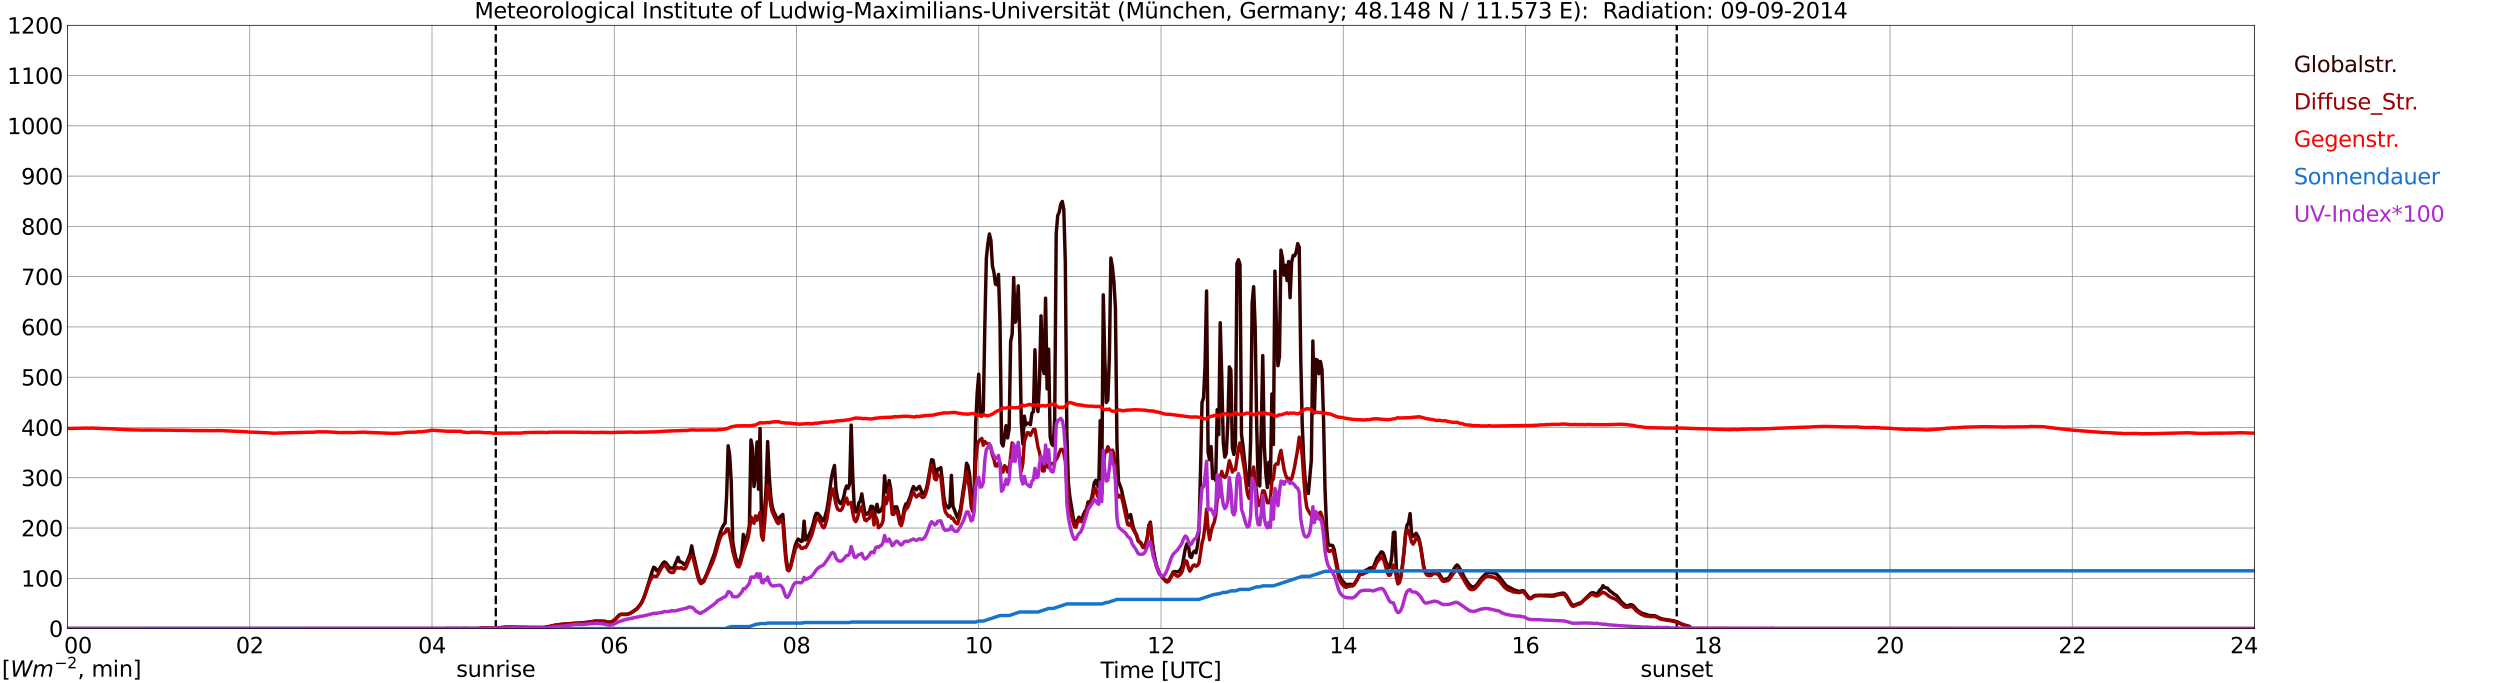 <?xml version="1.0" encoding="utf-8" standalone="no"?>
<!DOCTYPE svg PUBLIC "-//W3C//DTD SVG 1.1//EN"
  "http://www.w3.org/Graphics/SVG/1.1/DTD/svg11.dtd">
<svg xmlns:xlink="http://www.w3.org/1999/xlink" width="1085.4pt" height="296.64pt" viewBox="0 0 1085.4 296.64" xmlns="http://www.w3.org/2000/svg" version="1.1">
 <defs>
  <style type="text/css">*{stroke-linejoin: round; stroke-linecap: butt}</style>
 </defs>
 <g id="figure_1">
  <g id="patch_1">
   <path d="M 0 296.64 
L 1085.4 296.64 
L 1085.4 0 
L 0 0 
z
" style="fill: #ffffff"/>
  </g>
  <g id="axes_1">
   <g id="patch_2">
    <path d="M 29.306 272.909 
L 978.814 272.909 
L 978.814 10.976 
L 29.306 10.976 
z
" style="fill: #ffffff"/>
   </g>
   <g id="patch_3">
    <path d="M 978.814 272.909 
L 978.814 272.909 
L 978.814 10.976 
L 978.814 10.976 
z
" clip-path="url(#p416b88c37b)" style="fill: #d3d3d3; opacity: 0.25; stroke: #d3d3d3; stroke-linejoin: miter"/>
   </g>
   <g id="matplotlib.axis_1">
    <g id="xtick_1">
     <g id="line2d_1">
      <path d="M 29.306 272.909 
L 29.306 10.976 
" clip-path="url(#p416b88c37b)" style="fill: none; stroke: #808080; stroke-width: 0.3; stroke-linecap: square"/>
     </g>
     <g id="line2d_2"/>
     <g id="text_1">
      <!--    00 -->
      <g transform="translate(18.733 283.627) scale(0.095 -0.095)">
       <defs>
        <path id="DejaVuSans-20" transform="scale(0.016)"/>
        <path id="DejaVuSans-30" d="M 2034 4250 
Q 1547 4250 1301 3770 
Q 1056 3291 1056 2328 
Q 1056 1369 1301 889 
Q 1547 409 2034 409 
Q 2525 409 2770 889 
Q 3016 1369 3016 2328 
Q 3016 3291 2770 3770 
Q 2525 4250 2034 4250 
z
M 2034 4750 
Q 2819 4750 3233 4129 
Q 3647 3509 3647 2328 
Q 3647 1150 3233 529 
Q 2819 -91 2034 -91 
Q 1250 -91 836 529 
Q 422 1150 422 2328 
Q 422 3509 836 4129 
Q 1250 4750 2034 4750 
z
" transform="scale(0.016)"/>
       </defs>
       <use xlink:href="#DejaVuSans-20"/>
       <use xlink:href="#DejaVuSans-20" transform="translate(31.787 0)"/>
       <use xlink:href="#DejaVuSans-20" transform="translate(63.574 0)"/>
       <use xlink:href="#DejaVuSans-30" transform="translate(95.361 0)"/>
       <use xlink:href="#DejaVuSans-30" transform="translate(158.984 0)"/>
      </g>
     </g>
    </g>
    <g id="xtick_2">
     <g id="line2d_3">
      <path d="M 108.431 272.909 
L 108.431 10.976 
" clip-path="url(#p416b88c37b)" style="fill: none; stroke: #808080; stroke-width: 0.3; stroke-linecap: square"/>
     </g>
     <g id="line2d_4"/>
     <g id="text_2">
      <!-- 02 -->
      <g transform="translate(102.387 283.627) scale(0.095 -0.095)">
       <defs>
        <path id="DejaVuSans-32" d="M 1228 531 
L 3431 531 
L 3431 0 
L 469 0 
L 469 531 
Q 828 903 1448 1529 
Q 2069 2156 2228 2338 
Q 2531 2678 2651 2914 
Q 2772 3150 2772 3378 
Q 2772 3750 2511 3984 
Q 2250 4219 1831 4219 
Q 1534 4219 1204 4116 
Q 875 4013 500 3803 
L 500 4441 
Q 881 4594 1212 4672 
Q 1544 4750 1819 4750 
Q 2544 4750 2975 4387 
Q 3406 4025 3406 3419 
Q 3406 3131 3298 2873 
Q 3191 2616 2906 2266 
Q 2828 2175 2409 1742 
Q 1991 1309 1228 531 
z
" transform="scale(0.016)"/>
       </defs>
       <use xlink:href="#DejaVuSans-30"/>
       <use xlink:href="#DejaVuSans-32" transform="translate(63.623 0)"/>
      </g>
     </g>
    </g>
    <g id="xtick_3">
     <g id="line2d_5">
      <path d="M 187.557 272.909 
L 187.557 10.976 
" clip-path="url(#p416b88c37b)" style="fill: none; stroke: #808080; stroke-width: 0.3; stroke-linecap: square"/>
     </g>
     <g id="line2d_6"/>
     <g id="text_3">
      <!-- 04 -->
      <g transform="translate(181.513 283.627) scale(0.095 -0.095)">
       <defs>
        <path id="DejaVuSans-34" d="M 2419 4116 
L 825 1625 
L 2419 1625 
L 2419 4116 
z
M 2253 4666 
L 3047 4666 
L 3047 1625 
L 3713 1625 
L 3713 1100 
L 3047 1100 
L 3047 0 
L 2419 0 
L 2419 1100 
L 313 1100 
L 313 1709 
L 2253 4666 
z
" transform="scale(0.016)"/>
       </defs>
       <use xlink:href="#DejaVuSans-30"/>
       <use xlink:href="#DejaVuSans-34" transform="translate(63.623 0)"/>
      </g>
     </g>
    </g>
    <g id="xtick_4">
     <g id="line2d_7">
      <path d="M 266.683 272.909 
L 266.683 10.976 
" clip-path="url(#p416b88c37b)" style="fill: none; stroke: #808080; stroke-width: 0.3; stroke-linecap: square"/>
     </g>
     <g id="line2d_8"/>
     <g id="text_4">
      <!-- 06 -->
      <g transform="translate(260.638 283.627) scale(0.095 -0.095)">
       <defs>
        <path id="DejaVuSans-36" d="M 2113 2584 
Q 1688 2584 1439 2293 
Q 1191 2003 1191 1497 
Q 1191 994 1439 701 
Q 1688 409 2113 409 
Q 2538 409 2786 701 
Q 3034 994 3034 1497 
Q 3034 2003 2786 2293 
Q 2538 2584 2113 2584 
z
M 3366 4563 
L 3366 3988 
Q 3128 4100 2886 4159 
Q 2644 4219 2406 4219 
Q 1781 4219 1451 3797 
Q 1122 3375 1075 2522 
Q 1259 2794 1537 2939 
Q 1816 3084 2150 3084 
Q 2853 3084 3261 2657 
Q 3669 2231 3669 1497 
Q 3669 778 3244 343 
Q 2819 -91 2113 -91 
Q 1303 -91 875 529 
Q 447 1150 447 2328 
Q 447 3434 972 4092 
Q 1497 4750 2381 4750 
Q 2619 4750 2861 4703 
Q 3103 4656 3366 4563 
z
" transform="scale(0.016)"/>
       </defs>
       <use xlink:href="#DejaVuSans-30"/>
       <use xlink:href="#DejaVuSans-36" transform="translate(63.623 0)"/>
      </g>
     </g>
    </g>
    <g id="xtick_5">
     <g id="line2d_9">
      <path d="M 345.808 272.909 
L 345.808 10.976 
" clip-path="url(#p416b88c37b)" style="fill: none; stroke: #808080; stroke-width: 0.3; stroke-linecap: square"/>
     </g>
     <g id="line2d_10"/>
     <g id="text_5">
      <!-- 08 -->
      <g transform="translate(339.764 283.627) scale(0.095 -0.095)">
       <defs>
        <path id="DejaVuSans-38" d="M 2034 2216 
Q 1584 2216 1326 1975 
Q 1069 1734 1069 1313 
Q 1069 891 1326 650 
Q 1584 409 2034 409 
Q 2484 409 2743 651 
Q 3003 894 3003 1313 
Q 3003 1734 2745 1975 
Q 2488 2216 2034 2216 
z
M 1403 2484 
Q 997 2584 770 2862 
Q 544 3141 544 3541 
Q 544 4100 942 4425 
Q 1341 4750 2034 4750 
Q 2731 4750 3128 4425 
Q 3525 4100 3525 3541 
Q 3525 3141 3298 2862 
Q 3072 2584 2669 2484 
Q 3125 2378 3379 2068 
Q 3634 1759 3634 1313 
Q 3634 634 3220 271 
Q 2806 -91 2034 -91 
Q 1263 -91 848 271 
Q 434 634 434 1313 
Q 434 1759 690 2068 
Q 947 2378 1403 2484 
z
M 1172 3481 
Q 1172 3119 1398 2916 
Q 1625 2713 2034 2713 
Q 2441 2713 2670 2916 
Q 2900 3119 2900 3481 
Q 2900 3844 2670 4047 
Q 2441 4250 2034 4250 
Q 1625 4250 1398 4047 
Q 1172 3844 1172 3481 
z
" transform="scale(0.016)"/>
       </defs>
       <use xlink:href="#DejaVuSans-30"/>
       <use xlink:href="#DejaVuSans-38" transform="translate(63.623 0)"/>
      </g>
     </g>
    </g>
    <g id="xtick_6">
     <g id="line2d_11">
      <path d="M 424.934 272.909 
L 424.934 10.976 
" clip-path="url(#p416b88c37b)" style="fill: none; stroke: #808080; stroke-width: 0.3; stroke-linecap: square"/>
     </g>
     <g id="line2d_12"/>
     <g id="text_6">
      <!-- 10 -->
      <g transform="translate(418.89 283.627) scale(0.095 -0.095)">
       <defs>
        <path id="DejaVuSans-31" d="M 794 531 
L 1825 531 
L 1825 4091 
L 703 3866 
L 703 4441 
L 1819 4666 
L 2450 4666 
L 2450 531 
L 3481 531 
L 3481 0 
L 794 0 
L 794 531 
z
" transform="scale(0.016)"/>
       </defs>
       <use xlink:href="#DejaVuSans-31"/>
       <use xlink:href="#DejaVuSans-30" transform="translate(63.623 0)"/>
      </g>
     </g>
    </g>
    <g id="xtick_7">
     <g id="line2d_13">
      <path d="M 504.06 272.909 
L 504.06 10.976 
" clip-path="url(#p416b88c37b)" style="fill: none; stroke: #808080; stroke-width: 0.3; stroke-linecap: square"/>
     </g>
     <g id="line2d_14"/>
     <g id="text_7">
      <!-- 12 -->
      <g transform="translate(498.015 283.627) scale(0.095 -0.095)">
       <use xlink:href="#DejaVuSans-31"/>
       <use xlink:href="#DejaVuSans-32" transform="translate(63.623 0)"/>
      </g>
     </g>
    </g>
    <g id="xtick_8">
     <g id="line2d_15">
      <path d="M 583.185 272.909 
L 583.185 10.976 
" clip-path="url(#p416b88c37b)" style="fill: none; stroke: #808080; stroke-width: 0.3; stroke-linecap: square"/>
     </g>
     <g id="line2d_16"/>
     <g id="text_8">
      <!-- 14 -->
      <g transform="translate(577.141 283.627) scale(0.095 -0.095)">
       <use xlink:href="#DejaVuSans-31"/>
       <use xlink:href="#DejaVuSans-34" transform="translate(63.623 0)"/>
      </g>
     </g>
    </g>
    <g id="xtick_9">
     <g id="line2d_17">
      <path d="M 662.311 272.909 
L 662.311 10.976 
" clip-path="url(#p416b88c37b)" style="fill: none; stroke: #808080; stroke-width: 0.3; stroke-linecap: square"/>
     </g>
     <g id="line2d_18"/>
     <g id="text_9">
      <!-- 16 -->
      <g transform="translate(656.267 283.627) scale(0.095 -0.095)">
       <use xlink:href="#DejaVuSans-31"/>
       <use xlink:href="#DejaVuSans-36" transform="translate(63.623 0)"/>
      </g>
     </g>
    </g>
    <g id="xtick_10">
     <g id="line2d_19">
      <path d="M 741.437 272.909 
L 741.437 10.976 
" clip-path="url(#p416b88c37b)" style="fill: none; stroke: #808080; stroke-width: 0.3; stroke-linecap: square"/>
     </g>
     <g id="line2d_20"/>
     <g id="text_10">
      <!-- 18 -->
      <g transform="translate(735.392 283.627) scale(0.095 -0.095)">
       <use xlink:href="#DejaVuSans-31"/>
       <use xlink:href="#DejaVuSans-38" transform="translate(63.623 0)"/>
      </g>
     </g>
    </g>
    <g id="xtick_11">
     <g id="line2d_21">
      <path d="M 820.562 272.909 
L 820.562 10.976 
" clip-path="url(#p416b88c37b)" style="fill: none; stroke: #808080; stroke-width: 0.3; stroke-linecap: square"/>
     </g>
     <g id="line2d_22"/>
     <g id="text_11">
      <!-- 20 -->
      <g transform="translate(814.518 283.627) scale(0.095 -0.095)">
       <use xlink:href="#DejaVuSans-32"/>
       <use xlink:href="#DejaVuSans-30" transform="translate(63.623 0)"/>
      </g>
     </g>
    </g>
    <g id="xtick_12">
     <g id="line2d_23">
      <path d="M 899.688 272.909 
L 899.688 10.976 
" clip-path="url(#p416b88c37b)" style="fill: none; stroke: #808080; stroke-width: 0.3; stroke-linecap: square"/>
     </g>
     <g id="line2d_24"/>
     <g id="text_12">
      <!-- 22 -->
      <g transform="translate(893.644 283.627) scale(0.095 -0.095)">
       <use xlink:href="#DejaVuSans-32"/>
       <use xlink:href="#DejaVuSans-32" transform="translate(63.623 0)"/>
      </g>
     </g>
    </g>
    <g id="xtick_13">
     <g id="line2d_25">
      <path d="M 978.814 272.909 
L 978.814 10.976 
" clip-path="url(#p416b88c37b)" style="fill: none; stroke: #808080; stroke-width: 0.3; stroke-linecap: square"/>
     </g>
     <g id="line2d_26"/>
     <g id="text_13">
      <!-- 24    -->
      <g transform="translate(968.241 283.627) scale(0.095 -0.095)">
       <use xlink:href="#DejaVuSans-32"/>
       <use xlink:href="#DejaVuSans-34" transform="translate(63.623 0)"/>
       <use xlink:href="#DejaVuSans-20" transform="translate(127.246 0)"/>
       <use xlink:href="#DejaVuSans-20" transform="translate(159.033 0)"/>
       <use xlink:href="#DejaVuSans-20" transform="translate(190.82 0)"/>
      </g>
     </g>
    </g>
    <g id="text_14">
     <!-- Time [UTC] -->
     <g transform="translate(477.806 294.322) scale(0.095 -0.095)">
      <defs>
       <path id="DejaVuSans-54" d="M -19 4666 
L 3928 4666 
L 3928 4134 
L 2272 4134 
L 2272 0 
L 1638 0 
L 1638 4134 
L -19 4134 
L -19 4666 
z
" transform="scale(0.016)"/>
       <path id="DejaVuSans-69" d="M 603 3500 
L 1178 3500 
L 1178 0 
L 603 0 
L 603 3500 
z
M 603 4863 
L 1178 4863 
L 1178 4134 
L 603 4134 
L 603 4863 
z
" transform="scale(0.016)"/>
       <path id="DejaVuSans-6d" d="M 3328 2828 
Q 3544 3216 3844 3400 
Q 4144 3584 4550 3584 
Q 5097 3584 5394 3201 
Q 5691 2819 5691 2113 
L 5691 0 
L 5113 0 
L 5113 2094 
Q 5113 2597 4934 2840 
Q 4756 3084 4391 3084 
Q 3944 3084 3684 2787 
Q 3425 2491 3425 1978 
L 3425 0 
L 2847 0 
L 2847 2094 
Q 2847 2600 2669 2842 
Q 2491 3084 2119 3084 
Q 1678 3084 1418 2786 
Q 1159 2488 1159 1978 
L 1159 0 
L 581 0 
L 581 3500 
L 1159 3500 
L 1159 2956 
Q 1356 3278 1631 3431 
Q 1906 3584 2284 3584 
Q 2666 3584 2933 3390 
Q 3200 3197 3328 2828 
z
" transform="scale(0.016)"/>
       <path id="DejaVuSans-65" d="M 3597 1894 
L 3597 1613 
L 953 1613 
Q 991 1019 1311 708 
Q 1631 397 2203 397 
Q 2534 397 2845 478 
Q 3156 559 3463 722 
L 3463 178 
Q 3153 47 2828 -22 
Q 2503 -91 2169 -91 
Q 1331 -91 842 396 
Q 353 884 353 1716 
Q 353 2575 817 3079 
Q 1281 3584 2069 3584 
Q 2775 3584 3186 3129 
Q 3597 2675 3597 1894 
z
M 3022 2063 
Q 3016 2534 2758 2815 
Q 2500 3097 2075 3097 
Q 1594 3097 1305 2825 
Q 1016 2553 972 2059 
L 3022 2063 
z
" transform="scale(0.016)"/>
       <path id="DejaVuSans-5b" d="M 550 4863 
L 1875 4863 
L 1875 4416 
L 1125 4416 
L 1125 -397 
L 1875 -397 
L 1875 -844 
L 550 -844 
L 550 4863 
z
" transform="scale(0.016)"/>
       <path id="DejaVuSans-55" d="M 556 4666 
L 1191 4666 
L 1191 1831 
Q 1191 1081 1462 751 
Q 1734 422 2344 422 
Q 2950 422 3222 751 
Q 3494 1081 3494 1831 
L 3494 4666 
L 4128 4666 
L 4128 1753 
Q 4128 841 3676 375 
Q 3225 -91 2344 -91 
Q 1459 -91 1007 375 
Q 556 841 556 1753 
L 556 4666 
z
" transform="scale(0.016)"/>
       <path id="DejaVuSans-43" d="M 4122 4306 
L 4122 3641 
Q 3803 3938 3442 4084 
Q 3081 4231 2675 4231 
Q 1875 4231 1450 3742 
Q 1025 3253 1025 2328 
Q 1025 1406 1450 917 
Q 1875 428 2675 428 
Q 3081 428 3442 575 
Q 3803 722 4122 1019 
L 4122 359 
Q 3791 134 3420 21 
Q 3050 -91 2638 -91 
Q 1578 -91 968 557 
Q 359 1206 359 2328 
Q 359 3453 968 4101 
Q 1578 4750 2638 4750 
Q 3056 4750 3426 4639 
Q 3797 4528 4122 4306 
z
" transform="scale(0.016)"/>
       <path id="DejaVuSans-5d" d="M 1947 4863 
L 1947 -844 
L 622 -844 
L 622 -397 
L 1369 -397 
L 1369 4416 
L 622 4416 
L 622 4863 
L 1947 4863 
z
" transform="scale(0.016)"/>
      </defs>
      <use xlink:href="#DejaVuSans-54"/>
      <use xlink:href="#DejaVuSans-69" transform="translate(57.959 0)"/>
      <use xlink:href="#DejaVuSans-6d" transform="translate(85.742 0)"/>
      <use xlink:href="#DejaVuSans-65" transform="translate(183.154 0)"/>
      <use xlink:href="#DejaVuSans-20" transform="translate(244.678 0)"/>
      <use xlink:href="#DejaVuSans-5b" transform="translate(276.465 0)"/>
      <use xlink:href="#DejaVuSans-55" transform="translate(315.479 0)"/>
      <use xlink:href="#DejaVuSans-54" transform="translate(388.672 0)"/>
      <use xlink:href="#DejaVuSans-43" transform="translate(443.881 0)"/>
      <use xlink:href="#DejaVuSans-5d" transform="translate(513.705 0)"/>
     </g>
    </g>
   </g>
   <g id="matplotlib.axis_2">
    <g id="ytick_1">
     <g id="line2d_27">
      <path d="M 29.306 272.909 
L 978.814 272.909 
" clip-path="url(#p416b88c37b)" style="fill: none; stroke: #808080; stroke-width: 0.3; stroke-linecap: square"/>
     </g>
     <g id="line2d_28"/>
     <g id="text_15">
      <!-- 0 -->
      <g transform="translate(21.261 276.518) scale(0.095 -0.095)">
       <use xlink:href="#DejaVuSans-30"/>
      </g>
     </g>
    </g>
    <g id="ytick_2">
     <g id="line2d_29">
      <path d="M 29.306 251.081 
L 978.814 251.081 
" clip-path="url(#p416b88c37b)" style="fill: none; stroke: #808080; stroke-width: 0.3; stroke-linecap: square"/>
     </g>
     <g id="line2d_30"/>
     <g id="text_16">
      <!-- 100 -->
      <g transform="translate(9.173 254.69) scale(0.095 -0.095)">
       <use xlink:href="#DejaVuSans-31"/>
       <use xlink:href="#DejaVuSans-30" transform="translate(63.623 0)"/>
       <use xlink:href="#DejaVuSans-30" transform="translate(127.246 0)"/>
      </g>
     </g>
    </g>
    <g id="ytick_3">
     <g id="line2d_31">
      <path d="M 29.306 229.253 
L 978.814 229.253 
" clip-path="url(#p416b88c37b)" style="fill: none; stroke: #808080; stroke-width: 0.3; stroke-linecap: square"/>
     </g>
     <g id="line2d_32"/>
     <g id="text_17">
      <!-- 200 -->
      <g transform="translate(9.173 232.863) scale(0.095 -0.095)">
       <use xlink:href="#DejaVuSans-32"/>
       <use xlink:href="#DejaVuSans-30" transform="translate(63.623 0)"/>
       <use xlink:href="#DejaVuSans-30" transform="translate(127.246 0)"/>
      </g>
     </g>
    </g>
    <g id="ytick_4">
     <g id="line2d_33">
      <path d="M 29.306 207.426 
L 978.814 207.426 
" clip-path="url(#p416b88c37b)" style="fill: none; stroke: #808080; stroke-width: 0.3; stroke-linecap: square"/>
     </g>
     <g id="line2d_34"/>
     <g id="text_18">
      <!-- 300 -->
      <g transform="translate(9.173 211.035) scale(0.095 -0.095)">
       <defs>
        <path id="DejaVuSans-33" d="M 2597 2516 
Q 3050 2419 3304 2112 
Q 3559 1806 3559 1356 
Q 3559 666 3084 287 
Q 2609 -91 1734 -91 
Q 1441 -91 1130 -33 
Q 819 25 488 141 
L 488 750 
Q 750 597 1062 519 
Q 1375 441 1716 441 
Q 2309 441 2620 675 
Q 2931 909 2931 1356 
Q 2931 1769 2642 2001 
Q 2353 2234 1838 2234 
L 1294 2234 
L 1294 2753 
L 1863 2753 
Q 2328 2753 2575 2939 
Q 2822 3125 2822 3475 
Q 2822 3834 2567 4026 
Q 2313 4219 1838 4219 
Q 1578 4219 1281 4162 
Q 984 4106 628 3988 
L 628 4550 
Q 988 4650 1302 4700 
Q 1616 4750 1894 4750 
Q 2613 4750 3031 4423 
Q 3450 4097 3450 3541 
Q 3450 3153 3228 2886 
Q 3006 2619 2597 2516 
z
" transform="scale(0.016)"/>
       </defs>
       <use xlink:href="#DejaVuSans-33"/>
       <use xlink:href="#DejaVuSans-30" transform="translate(63.623 0)"/>
       <use xlink:href="#DejaVuSans-30" transform="translate(127.246 0)"/>
      </g>
     </g>
    </g>
    <g id="ytick_5">
     <g id="line2d_35">
      <path d="M 29.306 185.598 
L 978.814 185.598 
" clip-path="url(#p416b88c37b)" style="fill: none; stroke: #808080; stroke-width: 0.3; stroke-linecap: square"/>
     </g>
     <g id="line2d_36"/>
     <g id="text_19">
      <!-- 400 -->
      <g transform="translate(9.173 189.207) scale(0.095 -0.095)">
       <use xlink:href="#DejaVuSans-34"/>
       <use xlink:href="#DejaVuSans-30" transform="translate(63.623 0)"/>
       <use xlink:href="#DejaVuSans-30" transform="translate(127.246 0)"/>
      </g>
     </g>
    </g>
    <g id="ytick_6">
     <g id="line2d_37">
      <path d="M 29.306 163.77 
L 978.814 163.77 
" clip-path="url(#p416b88c37b)" style="fill: none; stroke: #808080; stroke-width: 0.3; stroke-linecap: square"/>
     </g>
     <g id="line2d_38"/>
     <g id="text_20">
      <!-- 500 -->
      <g transform="translate(9.173 167.379) scale(0.095 -0.095)">
       <defs>
        <path id="DejaVuSans-35" d="M 691 4666 
L 3169 4666 
L 3169 4134 
L 1269 4134 
L 1269 2991 
Q 1406 3038 1543 3061 
Q 1681 3084 1819 3084 
Q 2600 3084 3056 2656 
Q 3513 2228 3513 1497 
Q 3513 744 3044 326 
Q 2575 -91 1722 -91 
Q 1428 -91 1123 -41 
Q 819 9 494 109 
L 494 744 
Q 775 591 1075 516 
Q 1375 441 1709 441 
Q 2250 441 2565 725 
Q 2881 1009 2881 1497 
Q 2881 1984 2565 2268 
Q 2250 2553 1709 2553 
Q 1456 2553 1204 2497 
Q 953 2441 691 2322 
L 691 4666 
z
" transform="scale(0.016)"/>
       </defs>
       <use xlink:href="#DejaVuSans-35"/>
       <use xlink:href="#DejaVuSans-30" transform="translate(63.623 0)"/>
       <use xlink:href="#DejaVuSans-30" transform="translate(127.246 0)"/>
      </g>
     </g>
    </g>
    <g id="ytick_7">
     <g id="line2d_39">
      <path d="M 29.306 141.942 
L 978.814 141.942 
" clip-path="url(#p416b88c37b)" style="fill: none; stroke: #808080; stroke-width: 0.3; stroke-linecap: square"/>
     </g>
     <g id="line2d_40"/>
     <g id="text_21">
      <!-- 600 -->
      <g transform="translate(9.173 145.551) scale(0.095 -0.095)">
       <use xlink:href="#DejaVuSans-36"/>
       <use xlink:href="#DejaVuSans-30" transform="translate(63.623 0)"/>
       <use xlink:href="#DejaVuSans-30" transform="translate(127.246 0)"/>
      </g>
     </g>
    </g>
    <g id="ytick_8">
     <g id="line2d_41">
      <path d="M 29.306 120.114 
L 978.814 120.114 
" clip-path="url(#p416b88c37b)" style="fill: none; stroke: #808080; stroke-width: 0.3; stroke-linecap: square"/>
     </g>
     <g id="line2d_42"/>
     <g id="text_22">
      <!-- 700 -->
      <g transform="translate(9.173 123.724) scale(0.095 -0.095)">
       <defs>
        <path id="DejaVuSans-37" d="M 525 4666 
L 3525 4666 
L 3525 4397 
L 1831 0 
L 1172 0 
L 2766 4134 
L 525 4134 
L 525 4666 
z
" transform="scale(0.016)"/>
       </defs>
       <use xlink:href="#DejaVuSans-37"/>
       <use xlink:href="#DejaVuSans-30" transform="translate(63.623 0)"/>
       <use xlink:href="#DejaVuSans-30" transform="translate(127.246 0)"/>
      </g>
     </g>
    </g>
    <g id="ytick_9">
     <g id="line2d_43">
      <path d="M 29.306 98.287 
L 978.814 98.287 
" clip-path="url(#p416b88c37b)" style="fill: none; stroke: #808080; stroke-width: 0.3; stroke-linecap: square"/>
     </g>
     <g id="line2d_44"/>
     <g id="text_23">
      <!-- 800 -->
      <g transform="translate(9.173 101.896) scale(0.095 -0.095)">
       <use xlink:href="#DejaVuSans-38"/>
       <use xlink:href="#DejaVuSans-30" transform="translate(63.623 0)"/>
       <use xlink:href="#DejaVuSans-30" transform="translate(127.246 0)"/>
      </g>
     </g>
    </g>
    <g id="ytick_10">
     <g id="line2d_45">
      <path d="M 29.306 76.459 
L 978.814 76.459 
" clip-path="url(#p416b88c37b)" style="fill: none; stroke: #808080; stroke-width: 0.3; stroke-linecap: square"/>
     </g>
     <g id="line2d_46"/>
     <g id="text_24">
      <!-- 900 -->
      <g transform="translate(9.173 80.068) scale(0.095 -0.095)">
       <defs>
        <path id="DejaVuSans-39" d="M 703 97 
L 703 672 
Q 941 559 1184 500 
Q 1428 441 1663 441 
Q 2288 441 2617 861 
Q 2947 1281 2994 2138 
Q 2813 1869 2534 1725 
Q 2256 1581 1919 1581 
Q 1219 1581 811 2004 
Q 403 2428 403 3163 
Q 403 3881 828 4315 
Q 1253 4750 1959 4750 
Q 2769 4750 3195 4129 
Q 3622 3509 3622 2328 
Q 3622 1225 3098 567 
Q 2575 -91 1691 -91 
Q 1453 -91 1209 -44 
Q 966 3 703 97 
z
M 1959 2075 
Q 2384 2075 2632 2365 
Q 2881 2656 2881 3163 
Q 2881 3666 2632 3958 
Q 2384 4250 1959 4250 
Q 1534 4250 1286 3958 
Q 1038 3666 1038 3163 
Q 1038 2656 1286 2365 
Q 1534 2075 1959 2075 
z
" transform="scale(0.016)"/>
       </defs>
       <use xlink:href="#DejaVuSans-39"/>
       <use xlink:href="#DejaVuSans-30" transform="translate(63.623 0)"/>
       <use xlink:href="#DejaVuSans-30" transform="translate(127.246 0)"/>
      </g>
     </g>
    </g>
    <g id="ytick_11">
     <g id="line2d_47">
      <path d="M 29.306 54.631 
L 978.814 54.631 
" clip-path="url(#p416b88c37b)" style="fill: none; stroke: #808080; stroke-width: 0.3; stroke-linecap: square"/>
     </g>
     <g id="line2d_48"/>
     <g id="text_25">
      <!-- 1000 -->
      <g transform="translate(3.128 58.24) scale(0.095 -0.095)">
       <use xlink:href="#DejaVuSans-31"/>
       <use xlink:href="#DejaVuSans-30" transform="translate(63.623 0)"/>
       <use xlink:href="#DejaVuSans-30" transform="translate(127.246 0)"/>
       <use xlink:href="#DejaVuSans-30" transform="translate(190.869 0)"/>
      </g>
     </g>
    </g>
    <g id="ytick_12">
     <g id="line2d_49">
      <path d="M 29.306 32.803 
L 978.814 32.803 
" clip-path="url(#p416b88c37b)" style="fill: none; stroke: #808080; stroke-width: 0.3; stroke-linecap: square"/>
     </g>
     <g id="line2d_50"/>
     <g id="text_26">
      <!-- 1100 -->
      <g transform="translate(3.128 36.413) scale(0.095 -0.095)">
       <use xlink:href="#DejaVuSans-31"/>
       <use xlink:href="#DejaVuSans-31" transform="translate(63.623 0)"/>
       <use xlink:href="#DejaVuSans-30" transform="translate(127.246 0)"/>
       <use xlink:href="#DejaVuSans-30" transform="translate(190.869 0)"/>
      </g>
     </g>
    </g>
    <g id="ytick_13">
     <g id="line2d_51">
      <path d="M 29.306 10.976 
L 978.814 10.976 
" clip-path="url(#p416b88c37b)" style="fill: none; stroke: #808080; stroke-width: 0.3; stroke-linecap: square"/>
     </g>
     <g id="line2d_52"/>
     <g id="text_27">
      <!-- 1200 -->
      <g transform="translate(3.128 14.585) scale(0.095 -0.095)">
       <use xlink:href="#DejaVuSans-31"/>
       <use xlink:href="#DejaVuSans-32" transform="translate(63.623 0)"/>
       <use xlink:href="#DejaVuSans-30" transform="translate(127.246 0)"/>
       <use xlink:href="#DejaVuSans-30" transform="translate(190.869 0)"/>
      </g>
     </g>
    </g>
   </g>
   <g id="line2d_53">
    <path d="M 215.251 272.909 
L 215.251 10.976 
" clip-path="url(#p416b88c37b)" style="fill: none; stroke-dasharray: 3.7,1.6; stroke-dashoffset: 0; stroke: #000000"/>
   </g>
   <g id="line2d_54">
    <path d="M 727.985 272.909 
L 727.985 10.976 
" clip-path="url(#p416b88c37b)" style="fill: none; stroke-dasharray: 3.7,1.6; stroke-dashoffset: 0; stroke: #000000"/>
   </g>
   <g id="line2d_55">
    <path d="M 29.306 272.909 
L 207.998 272.909 
L 208.657 272.743 
L 209.976 272.771 
L 210.635 272.653 
L 212.614 272.653 
L 213.932 272.625 
L 217.229 272.536 
L 219.867 272.269 
L 220.526 272.328 
L 221.186 272.269 
L 223.164 272.359 
L 225.801 272.387 
L 229.098 272.446 
L 230.417 272.594 
L 233.714 272.536 
L 235.692 272.536 
L 237.011 272.418 
L 238.989 272.003 
L 239.648 271.676 
L 241.626 271.35 
L 242.945 271.202 
L 246.242 270.848 
L 250.858 270.61 
L 251.517 270.641 
L 252.836 270.462 
L 255.473 270.137 
L 257.451 269.811 
L 258.111 269.663 
L 262.726 269.75 
L 264.045 270.078 
L 264.705 270.106 
L 265.364 269.988 
L 266.023 269.75 
L 267.342 268.716 
L 268.661 267.205 
L 269.32 266.76 
L 269.98 266.67 
L 271.958 266.701 
L 273.277 266.376 
L 274.595 265.634 
L 276.573 264.184 
L 277.892 262.554 
L 278.552 261.547 
L 279.211 260.214 
L 280.53 256.542 
L 283.167 247.984 
L 283.827 246.266 
L 284.486 246.681 
L 285.145 247.835 
L 285.805 247.597 
L 286.464 246.709 
L 287.783 244.489 
L 288.442 243.954 
L 289.102 244.31 
L 290.42 246.146 
L 291.08 246.591 
L 292.399 246.709 
L 294.377 241.942 
L 295.036 243.867 
L 295.696 244.013 
L 296.355 244.369 
L 297.014 245.109 
L 297.674 244.932 
L 298.333 243.688 
L 299.652 240.401 
L 300.311 236.996 
L 300.971 240.639 
L 301.63 243.304 
L 302.949 249.226 
L 303.608 251.389 
L 304.267 252.574 
L 304.927 252.454 
L 305.586 251.862 
L 306.905 249.049 
L 310.202 240.252 
L 311.521 235.365 
L 312.839 230.864 
L 313.499 229.194 
L 314.158 227.92 
L 314.818 227.121 
L 315.477 215.185 
L 316.136 193.565 
L 316.796 197.712 
L 317.455 209.084 
L 318.114 235.029 
L 318.774 239.115 
L 319.433 242.108 
L 320.093 243.913 
L 320.752 244.21 
L 321.411 242.965 
L 322.071 240.065 
L 322.73 232.008 
L 323.39 236.035 
L 324.708 231.742 
L 325.368 227.891 
L 326.027 191.018 
L 326.686 194.276 
L 327.346 211.245 
L 328.005 205.708 
L 328.665 191.878 
L 329.324 212.402 
L 329.983 186.043 
L 330.643 228.424 
L 331.302 231.03 
L 332.621 211.719 
L 333.28 191.699 
L 333.94 206.092 
L 334.599 215.216 
L 335.258 219.983 
L 335.918 222.116 
L 336.577 223.419 
L 337.236 224.988 
L 337.896 225.521 
L 338.555 224.514 
L 339.874 223.36 
L 341.193 241.16 
L 341.852 246.165 
L 342.512 247.202 
L 343.171 246.135 
L 345.149 237.131 
L 345.808 235.354 
L 346.468 234.051 
L 347.127 234.407 
L 347.787 235.118 
L 348.446 234.791 
L 349.105 226.263 
L 349.765 234.407 
L 350.424 233.903 
L 351.743 231.12 
L 352.402 229.579 
L 353.062 227.446 
L 353.721 224.456 
L 354.38 222.886 
L 355.04 222.914 
L 356.359 224.573 
L 357.018 226.056 
L 357.677 226.143 
L 358.996 221.317 
L 359.655 217.287 
L 360.974 207.367 
L 361.634 204.346 
L 362.293 202.095 
L 362.952 212.49 
L 363.612 216.312 
L 364.271 217.94 
L 364.93 218.68 
L 365.59 217.615 
L 366.249 216.104 
L 366.909 212.727 
L 367.568 211.01 
L 368.227 212.016 
L 368.887 209.973 
L 369.546 184.561 
L 370.206 206.36 
L 370.865 219.658 
L 371.524 222.292 
L 372.184 221.731 
L 372.843 218.355 
L 373.502 217.525 
L 374.162 214.415 
L 375.481 222.914 
L 376.14 223.388 
L 376.799 222.707 
L 377.459 222.233 
L 378.118 219.806 
L 378.777 219.894 
L 379.437 225.285 
L 380.096 221.227 
L 380.756 218.946 
L 381.415 222.323 
L 382.074 221.998 
L 382.734 221.138 
L 383.393 219.333 
L 384.053 206.568 
L 384.712 213.201 
L 385.371 214 
L 386.031 208.639 
L 386.69 212.016 
L 387.349 220.636 
L 388.009 221.611 
L 388.668 220.042 
L 389.328 220.042 
L 389.987 222.264 
L 390.646 225.521 
L 391.306 226.678 
L 391.965 224.456 
L 392.624 220.605 
L 393.284 218.769 
L 393.943 218.68 
L 395.262 215.423 
L 395.921 212.935 
L 396.581 211.245 
L 397.24 212.164 
L 397.899 212.669 
L 398.559 211.75 
L 399.218 211.158 
L 399.878 212.876 
L 400.537 214.266 
L 401.196 214.266 
L 401.856 213.112 
L 402.515 210.861 
L 404.493 199.548 
L 405.153 199.843 
L 405.812 204.522 
L 406.471 205.856 
L 407.131 203.634 
L 407.79 203.606 
L 408.45 203.012 
L 409.109 208.403 
L 409.768 215.628 
L 410.428 219.125 
L 411.087 219.686 
L 411.746 220.546 
L 412.406 219.865 
L 413.065 206.389 
L 413.725 219.686 
L 415.703 224.84 
L 416.362 223.36 
L 417.022 220.843 
L 419 207.308 
L 419.659 201.117 
L 420.318 202.39 
L 420.978 206.271 
L 421.637 215.718 
L 422.297 218.739 
L 422.956 212.727 
L 423.615 183.762 
L 424.275 170.257 
L 424.934 162.497 
L 425.593 180.503 
L 426.253 180.652 
L 426.912 178.342 
L 427.572 141.676 
L 428.231 112.119 
L 428.89 105.839 
L 429.55 101.574 
L 430.209 104.388 
L 430.869 115.406 
L 431.528 118.279 
L 432.187 123.343 
L 432.847 123.668 
L 433.506 119.137 
L 434.165 140.401 
L 434.825 192.29 
L 435.484 193.624 
L 436.803 184.827 
L 437.462 190.129 
L 438.122 186.486 
L 438.781 148.281 
L 439.44 145.053 
L 440.1 120.499 
L 440.759 139.928 
L 441.419 137.173 
L 442.078 124.113 
L 442.737 145.734 
L 443.397 183.229 
L 444.056 192.705 
L 444.716 180.682 
L 445.375 184.443 
L 446.034 183.703 
L 446.694 183.79 
L 447.353 184.384 
L 448.012 179.407 
L 448.672 178.698 
L 449.331 151.863 
L 449.991 175.262 
L 450.65 178.698 
L 451.309 165.933 
L 451.969 137.144 
L 452.628 159.269 
L 453.287 162.17 
L 453.947 129.444 
L 454.606 168.834 
L 455.266 151.597 
L 455.925 189.625 
L 456.584 192.677 
L 457.244 193.475 
L 457.903 182.103 
L 458.563 101.397 
L 459.222 93.666 
L 459.881 92.068 
L 460.541 88.661 
L 461.2 87.447 
L 461.859 90.942 
L 462.519 113.896 
L 463.178 187.848 
L 463.838 209.499 
L 464.497 215.777 
L 465.816 223.923 
L 466.475 226.824 
L 467.134 227.743 
L 467.794 225.935 
L 468.453 224.545 
L 469.113 225.285 
L 469.772 225.344 
L 470.431 223.27 
L 471.091 221.939 
L 471.75 220.93 
L 472.409 217.94 
L 473.069 218.029 
L 473.728 217.021 
L 474.388 214.118 
L 475.047 209.735 
L 475.706 208.552 
L 476.366 210.27 
L 477.025 211.483 
L 477.685 182.607 
L 478.344 208.639 
L 479.003 128.023 
L 479.663 155.951 
L 480.322 174.758 
L 480.981 173.662 
L 481.641 155.004 
L 482.3 112.029 
L 482.96 115.88 
L 483.619 122.513 
L 484.278 133.768 
L 484.938 192.794 
L 485.597 208.967 
L 486.916 212.607 
L 487.575 215.897 
L 488.894 221.404 
L 489.553 224.87 
L 490.213 224.722 
L 490.872 223.388 
L 491.532 226.824 
L 492.191 229.491 
L 493.51 232.482 
L 494.169 234.822 
L 494.828 235.177 
L 495.488 235.887 
L 496.147 237.103 
L 496.807 237.456 
L 497.466 236.125 
L 498.125 233.311 
L 498.785 228.216 
L 499.444 226.678 
L 500.103 233.429 
L 500.763 238.879 
L 501.422 242.433 
L 502.082 245.336 
L 503.4 249.007 
L 504.719 250.369 
L 505.379 251.347 
L 506.038 252.059 
L 506.697 252.325 
L 507.357 252.059 
L 508.675 249.688 
L 509.335 248.326 
L 509.994 248.119 
L 511.313 248.298 
L 511.972 247.912 
L 512.632 247.113 
L 513.291 245.692 
L 514.61 238.227 
L 515.269 236.094 
L 515.929 236.391 
L 516.588 241.544 
L 517.247 242.049 
L 517.907 240.065 
L 518.566 239.263 
L 519.226 240.003 
L 519.885 237.013 
L 520.544 230.674 
L 521.204 205.116 
L 521.863 174.728 
L 522.522 172.833 
L 523.182 158.942 
L 523.841 126.333 
L 524.501 196.496 
L 525.16 199.607 
L 525.819 193.89 
L 526.479 207.751 
L 527.138 205.145 
L 527.797 208.611 
L 528.457 177.869 
L 529.116 188.737 
L 529.776 140.135 
L 530.435 163.504 
L 531.094 192.054 
L 531.754 198.452 
L 532.413 196.852 
L 533.073 183.317 
L 533.732 159.297 
L 534.391 160.542 
L 535.051 194.484 
L 535.71 197.297 
L 536.369 193.091 
L 537.029 114.398 
L 537.688 112.769 
L 538.348 114.784 
L 539.007 188.708 
L 539.666 193.624 
L 540.985 205.708 
L 541.644 209.855 
L 542.304 210.743 
L 542.963 191.816 
L 543.623 131.666 
L 544.282 124.469 
L 544.941 142.032 
L 545.601 184.443 
L 546.26 210.121 
L 546.919 210.979 
L 547.579 186.752 
L 548.238 154.382 
L 548.898 193.654 
L 549.557 205.411 
L 550.216 211.66 
L 550.876 200.672 
L 551.535 209.735 
L 552.195 171.056 
L 552.854 193.002 
L 553.513 117.716 
L 554.173 140.342 
L 554.832 158.765 
L 555.491 154.825 
L 556.151 108.622 
L 556.81 112.237 
L 557.47 119.433 
L 558.129 115.168 
L 558.788 121.802 
L 559.448 113.568 
L 560.107 129.236 
L 560.766 113.865 
L 561.426 110.934 
L 562.085 111.021 
L 562.745 109.482 
L 563.404 105.78 
L 564.063 107.232 
L 564.723 155.329 
L 565.382 184.443 
L 566.042 199.814 
L 566.701 209.261 
L 567.36 213.23 
L 568.02 214.266 
L 569.338 199.696 
L 569.998 148.043 
L 570.657 179.259 
L 571.317 156.041 
L 571.976 156.394 
L 572.635 162.26 
L 573.295 156.958 
L 573.954 160.452 
L 574.613 181.481 
L 575.273 212.49 
L 575.932 228.69 
L 576.592 235.946 
L 577.251 236.747 
L 577.91 236.716 
L 578.57 236.836 
L 579.229 238.524 
L 581.207 249.097 
L 581.867 250.607 
L 582.526 251.821 
L 583.845 253.331 
L 584.504 253.777 
L 586.482 253.687 
L 587.142 253.895 
L 587.801 253.687 
L 589.12 251.734 
L 589.779 250.311 
L 590.439 249.186 
L 591.098 248.623 
L 591.757 248.652 
L 593.076 247.469 
L 593.736 247.348 
L 594.395 246.757 
L 595.054 246.519 
L 595.714 246.58 
L 596.373 245.986 
L 597.692 242.581 
L 598.351 241.544 
L 599.011 240.746 
L 599.67 239.589 
L 600.329 239.827 
L 600.989 241.368 
L 601.648 243.767 
L 602.307 244.98 
L 602.967 246.491 
L 603.626 245.751 
L 604.286 241.307 
L 604.945 231.237 
L 605.604 231.03 
L 606.264 247.113 
L 606.923 251.258 
L 607.582 251.969 
L 608.242 250.044 
L 608.901 245.423 
L 609.561 239.501 
L 610.22 231.622 
L 610.879 228.04 
L 611.539 226.944 
L 612.198 222.973 
L 612.858 231.77 
L 613.517 232.866 
L 614.836 231.534 
L 615.495 232.689 
L 616.154 234.199 
L 616.814 237.279 
L 618.133 245.928 
L 618.792 248.119 
L 619.451 249.066 
L 620.111 249.333 
L 621.429 249.245 
L 622.748 248.298 
L 624.067 248.741 
L 624.726 248.979 
L 626.045 251.081 
L 626.705 251.762 
L 628.023 251.319 
L 628.683 251.14 
L 629.342 250.4 
L 630.661 247.912 
L 631.98 245.838 
L 632.639 245.277 
L 633.298 245.958 
L 635.276 249.54 
L 635.936 250.992 
L 637.255 252.947 
L 637.914 253.777 
L 638.573 254.427 
L 639.233 254.814 
L 639.892 254.783 
L 640.552 254.399 
L 641.211 253.777 
L 643.189 251.05 
L 645.167 249.007 
L 646.486 248.475 
L 648.464 248.741 
L 649.783 249.215 
L 651.102 250.636 
L 653.739 254.071 
L 654.399 254.547 
L 656.377 255.554 
L 657.036 256.027 
L 658.355 256.442 
L 659.674 256.798 
L 660.992 256.442 
L 661.652 256.59 
L 663.63 259.314 
L 664.289 259.699 
L 664.949 259.522 
L 665.608 258.959 
L 666.267 258.544 
L 668.246 258.426 
L 674.18 258.426 
L 677.477 257.656 
L 678.796 257.479 
L 679.455 257.893 
L 680.114 258.633 
L 682.092 262.01 
L 682.752 262.632 
L 683.411 262.75 
L 686.708 261.447 
L 690.664 257.568 
L 691.324 257.3 
L 691.983 257.42 
L 692.643 257.773 
L 693.302 257.893 
L 693.961 257.123 
L 694.621 256.117 
L 695.28 255.643 
L 695.939 254.279 
L 696.599 255.049 
L 697.918 255.346 
L 698.577 256.235 
L 701.215 258.249 
L 701.874 258.575 
L 703.852 261.209 
L 705.171 262.453 
L 705.83 262.868 
L 706.49 263.016 
L 707.808 262.543 
L 708.468 262.602 
L 709.127 262.988 
L 710.446 264.499 
L 711.105 265.149 
L 713.083 266.334 
L 716.38 267.282 
L 717.699 267.251 
L 718.358 267.341 
L 719.018 267.548 
L 720.996 268.526 
L 722.315 268.851 
L 726.271 269.443 
L 727.59 269.77 
L 728.909 270.333 
L 730.227 271.014 
L 732.205 271.606 
L 733.524 271.961 
L 734.184 272.909 
L 978.154 272.909 
L 978.154 272.909 
" clip-path="url(#p416b88c37b)" style="fill: none; stroke: #330000; stroke-width: 1.5; stroke-linecap: square"/>
   </g>
   <g id="line2d_56">
    <path d="M 29.306 272.909 
L 207.998 272.909 
L 208.657 272.653 
L 211.295 272.568 
L 217.229 272.485 
L 219.207 272.317 
L 221.845 272.232 
L 224.482 272.317 
L 236.351 272.317 
L 243.604 271.016 
L 255.473 270.176 
L 256.133 270.008 
L 257.451 269.881 
L 258.111 269.757 
L 259.43 269.672 
L 260.748 269.63 
L 262.726 269.84 
L 264.045 270.176 
L 264.705 270.176 
L 265.364 270.049 
L 266.683 269.253 
L 267.342 268.707 
L 268.661 267.238 
L 269.32 266.819 
L 271.298 266.775 
L 271.958 266.819 
L 273.277 266.439 
L 274.595 265.727 
L 276.573 264.341 
L 277.892 262.704 
L 278.552 261.781 
L 279.87 258.799 
L 281.189 254.979 
L 281.849 253.008 
L 282.508 251.622 
L 283.167 250.531 
L 283.827 250.068 
L 284.486 250.28 
L 285.145 250.236 
L 285.805 249.189 
L 287.124 246.753 
L 287.783 245.871 
L 288.442 245.41 
L 289.102 245.788 
L 290.42 247.929 
L 291.08 248.431 
L 291.739 248.599 
L 292.399 248.516 
L 293.058 247.257 
L 293.717 246.334 
L 294.377 246.585 
L 295.036 246.67 
L 295.696 246.375 
L 296.355 246.838 
L 297.014 247.089 
L 297.674 246.628 
L 299.652 241.8 
L 300.311 241.254 
L 300.971 242.387 
L 302.949 250.531 
L 303.608 252.419 
L 304.267 253.386 
L 304.927 253.05 
L 305.586 252.504 
L 309.543 243.732 
L 310.861 239.785 
L 312.18 235.042 
L 312.839 233.11 
L 313.499 231.982 
L 314.818 231.185 
L 315.477 229.716 
L 316.136 229.589 
L 316.796 232.108 
L 318.114 239.202 
L 319.433 244.155 
L 320.093 245.834 
L 320.752 246.128 
L 321.411 244.827 
L 322.73 239.831 
L 324.049 235.928 
L 324.708 233.828 
L 325.368 230.554 
L 326.027 224.425 
L 326.686 225.643 
L 327.346 227.197 
L 328.005 224.006 
L 328.665 225.853 
L 329.983 222.495 
L 330.643 232.778 
L 331.302 234.542 
L 331.961 227.153 
L 333.28 210.617 
L 333.94 213.806 
L 334.599 219.389 
L 335.258 222.201 
L 337.236 226.566 
L 337.896 227.365 
L 339.215 225.853 
L 339.874 226.398 
L 340.533 235.76 
L 341.193 243.4 
L 341.852 247.429 
L 342.512 247.848 
L 343.171 246.547 
L 345.149 238.657 
L 346.468 236.389 
L 347.127 236.934 
L 347.787 238.026 
L 348.446 238.111 
L 349.105 237.607 
L 349.765 237.733 
L 350.424 236.725 
L 352.402 232.401 
L 354.38 225.224 
L 355.04 224.929 
L 356.359 227.071 
L 357.018 228.625 
L 357.677 229.17 
L 358.337 227.867 
L 358.996 225.35 
L 360.974 213.511 
L 361.634 212.295 
L 362.952 218.968 
L 363.612 220.985 
L 364.271 221.487 
L 364.93 221.655 
L 365.59 220.9 
L 366.249 219.221 
L 366.909 216.912 
L 367.568 216.24 
L 368.227 218.927 
L 369.546 218.13 
L 370.206 222.537 
L 370.865 225.56 
L 371.524 226.483 
L 372.184 225.224 
L 372.843 222.454 
L 374.162 219.935 
L 374.821 223.292 
L 375.481 225.77 
L 376.14 226.062 
L 376.799 225.307 
L 377.459 224.971 
L 378.118 222.578 
L 378.777 221.908 
L 379.437 227.911 
L 380.096 224.091 
L 380.756 225.728 
L 381.415 229.127 
L 382.074 228.581 
L 382.734 227.784 
L 383.393 225.979 
L 384.053 215.862 
L 384.712 218.758 
L 385.371 216.744 
L 386.031 211.664 
L 386.69 215.694 
L 387.349 223.251 
L 388.009 223.334 
L 388.668 221.95 
L 389.328 221.865 
L 389.987 224.174 
L 390.646 227.407 
L 391.306 228.245 
L 391.965 225.979 
L 392.624 222.327 
L 393.284 220.858 
L 393.943 220.564 
L 394.603 219.053 
L 395.921 214.814 
L 396.581 213.596 
L 397.24 214.939 
L 397.899 215.779 
L 399.218 214.478 
L 399.878 215.443 
L 400.537 216.03 
L 401.196 215.779 
L 401.856 214.437 
L 402.515 212.169 
L 403.175 208.726 
L 403.834 204.656 
L 404.493 201.886 
L 405.153 203.774 
L 405.812 207.93 
L 406.471 208.349 
L 407.131 206.125 
L 408.45 206.963 
L 409.768 219.18 
L 410.428 222.286 
L 411.746 224.132 
L 412.406 223.964 
L 413.065 225.014 
L 413.725 224.971 
L 414.384 226.315 
L 415.043 227.029 
L 415.703 227.448 
L 416.362 225.433 
L 417.022 222.705 
L 419.659 204.78 
L 420.978 212.631 
L 421.637 219.976 
L 422.297 222.033 
L 422.956 216.576 
L 423.615 200.541 
L 424.275 193.574 
L 424.934 191.517 
L 426.253 190.341 
L 426.912 193.32 
L 427.572 191.683 
L 428.231 192.441 
L 429.55 192.775 
L 430.209 194.665 
L 430.869 197.603 
L 431.528 199.408 
L 432.187 202.263 
L 432.847 202.346 
L 433.506 201.004 
L 434.165 201.004 
L 434.825 204.656 
L 435.484 204.948 
L 436.144 202.178 
L 436.803 202.809 
L 437.462 204.907 
L 438.122 203.983 
L 439.44 192.314 
L 440.1 193.196 
L 440.759 196.134 
L 441.419 194.497 
L 442.078 193.406 
L 443.397 204.614 
L 444.056 201.296 
L 444.716 191.768 
L 446.034 187.822 
L 446.694 187.949 
L 447.353 188.999 
L 448.672 186.438 
L 449.331 186.438 
L 450.65 194.119 
L 451.309 196.385 
L 452.628 204.446 
L 453.287 204.488 
L 453.947 201.128 
L 454.606 202.514 
L 455.266 202.977 
L 455.925 201.213 
L 456.584 201.381 
L 457.244 201.423 
L 457.903 200.331 
L 458.563 199.491 
L 459.222 198.358 
L 459.881 196.512 
L 460.541 195.126 
L 461.2 195.084 
L 461.859 196.595 
L 462.519 200.249 
L 463.178 210.909 
L 463.838 217.289 
L 464.497 222.578 
L 465.156 223.545 
L 465.816 226.398 
L 466.475 228.666 
L 467.134 228.917 
L 467.794 226.861 
L 468.453 225.684 
L 469.113 226.442 
L 469.772 226.442 
L 471.091 223.46 
L 471.75 221.95 
L 472.409 219.304 
L 473.069 219.095 
L 473.728 218.381 
L 474.388 216.074 
L 475.047 212.254 
L 475.706 212.127 
L 476.366 214.856 
L 477.025 216.451 
L 477.685 214.729 
L 478.344 214.437 
L 479.003 203.355 
L 479.663 196.385 
L 480.322 196.261 
L 480.981 193.951 
L 481.641 195.337 
L 482.3 197.267 
L 482.96 195.42 
L 483.619 197.057 
L 484.938 215.652 
L 485.597 215.82 
L 486.256 215.024 
L 486.916 215.738 
L 487.575 218.256 
L 489.553 227.658 
L 490.213 228.079 
L 490.872 227.029 
L 491.532 229.002 
L 493.51 232.527 
L 494.169 234.837 
L 495.488 236.221 
L 496.147 237.648 
L 496.807 237.775 
L 497.466 236.306 
L 498.125 233.536 
L 498.785 228.12 
L 499.444 227.365 
L 500.103 234.584 
L 500.763 240.167 
L 502.082 246.002 
L 503.4 249.193 
L 504.06 249.863 
L 506.038 252.341 
L 506.697 252.718 
L 507.357 252.423 
L 509.335 249.066 
L 509.994 249.234 
L 510.654 249.907 
L 511.313 250.199 
L 511.972 249.863 
L 512.632 249.149 
L 513.291 248.016 
L 513.95 245.456 
L 514.61 243.441 
L 515.269 243.692 
L 515.929 246.421 
L 516.588 247.975 
L 517.247 246.967 
L 517.907 245.624 
L 518.566 245.246 
L 519.226 245.834 
L 519.885 245.497 
L 520.544 244.574 
L 521.863 235.802 
L 522.522 233.324 
L 523.182 228.245 
L 523.841 221.026 
L 524.501 229.548 
L 525.16 234.333 
L 525.819 230.807 
L 526.479 228.371 
L 527.138 226.819 
L 527.797 223.879 
L 528.457 216.997 
L 529.116 211.54 
L 529.776 207.552 
L 530.435 204.656 
L 531.094 206.753 
L 531.754 207.299 
L 532.413 206.502 
L 533.073 203.774 
L 533.732 200.037 
L 534.391 202.052 
L 535.051 204.948 
L 535.71 203.942 
L 536.369 203.942 
L 537.688 194.624 
L 538.348 192.273 
L 540.326 203.9 
L 540.985 210.027 
L 541.644 214.602 
L 542.304 216.366 
L 542.963 212.882 
L 543.623 205.537 
L 544.282 202.765 
L 546.26 219.557 
L 546.919 219.221 
L 547.579 216.619 
L 548.238 213.092 
L 548.898 213.177 
L 550.216 218.256 
L 550.876 218.298 
L 551.535 216.912 
L 552.195 209.021 
L 552.854 207.845 
L 553.513 202.052 
L 554.173 201.34 
L 554.832 201.549 
L 555.491 197.854 
L 556.151 195.547 
L 557.47 203.689 
L 558.129 206.083 
L 558.788 207.677 
L 559.448 207.635 
L 560.107 208.39 
L 560.766 207.93 
L 561.426 205.537 
L 562.085 202.514 
L 563.404 195.001 
L 564.063 189.795 
L 564.723 192.229 
L 565.382 197.939 
L 566.042 207.845 
L 566.701 215.694 
L 567.36 220.313 
L 568.02 221.74 
L 569.338 223.879 
L 569.998 223.041 
L 570.657 225.516 
L 571.317 225.014 
L 571.976 224.174 
L 572.635 222.873 
L 573.295 222.369 
L 573.954 224.174 
L 574.613 227.616 
L 575.273 233.2 
L 575.932 236.976 
L 576.592 239.159 
L 577.251 239.412 
L 577.91 238.949 
L 578.57 238.993 
L 579.229 240.754 
L 581.207 250.703 
L 581.867 252.341 
L 582.526 253.473 
L 583.845 254.818 
L 584.504 254.984 
L 585.164 254.65 
L 586.482 254.355 
L 587.142 254.438 
L 587.801 254.019 
L 589.12 251.963 
L 589.779 250.577 
L 590.439 249.485 
L 591.098 249.317 
L 591.757 249.276 
L 592.417 248.815 
L 593.736 248.394 
L 594.395 247.848 
L 595.054 247.765 
L 595.714 247.933 
L 596.373 247.344 
L 597.692 244.282 
L 598.351 243.4 
L 599.011 242.728 
L 599.67 241.846 
L 600.329 242.223 
L 600.989 243.777 
L 602.307 248.604 
L 602.967 249.822 
L 603.626 249.654 
L 604.286 247.848 
L 604.945 245.329 
L 605.604 246.757 
L 606.264 250.786 
L 606.923 253.515 
L 607.582 252.928 
L 608.242 250.241 
L 608.901 245.456 
L 609.561 239.663 
L 610.22 232.654 
L 610.879 230.262 
L 611.539 230.303 
L 612.858 235.339 
L 613.517 236.264 
L 614.176 235.129 
L 614.836 233.451 
L 615.495 233.996 
L 616.154 234.961 
L 616.814 237.901 
L 618.133 246.506 
L 618.792 248.562 
L 619.451 249.571 
L 620.111 249.907 
L 620.77 249.948 
L 621.429 249.822 
L 622.089 249.276 
L 622.748 248.981 
L 623.408 249.025 
L 624.067 249.276 
L 624.726 249.78 
L 626.045 252.004 
L 626.705 252.423 
L 627.364 252.341 
L 628.683 252.004 
L 629.342 251.417 
L 630.661 249.444 
L 631.98 247.68 
L 632.639 247.344 
L 633.298 248.058 
L 633.958 249.025 
L 636.595 253.6 
L 637.914 255.53 
L 638.573 255.951 
L 639.233 255.992 
L 639.892 255.824 
L 640.552 255.405 
L 641.87 253.936 
L 643.189 252.172 
L 644.508 250.913 
L 645.167 250.367 
L 645.827 250.158 
L 647.145 250.284 
L 648.464 250.662 
L 649.783 251.208 
L 651.102 252.341 
L 652.42 254.019 
L 653.08 254.859 
L 654.399 255.909 
L 655.058 256.243 
L 655.717 256.411 
L 657.036 257.001 
L 658.355 257.125 
L 659.674 257.293 
L 660.992 256.874 
L 661.652 257.21 
L 663.63 259.729 
L 664.289 259.98 
L 664.949 259.729 
L 665.608 259.184 
L 666.267 258.804 
L 666.927 258.679 
L 667.586 258.721 
L 668.246 258.594 
L 674.18 258.889 
L 674.839 258.762 
L 676.158 258.302 
L 677.477 258.048 
L 678.796 257.966 
L 679.455 258.385 
L 680.114 259.184 
L 682.092 262.582 
L 682.752 263.213 
L 683.411 263.169 
L 684.73 262.458 
L 686.049 262.122 
L 686.708 261.659 
L 687.368 260.904 
L 690.664 258.217 
L 691.324 258.092 
L 691.983 258.302 
L 692.643 258.679 
L 693.302 258.762 
L 693.961 258.511 
L 695.939 257.125 
L 696.599 257.378 
L 697.918 258.258 
L 698.577 258.889 
L 699.896 259.561 
L 701.215 260.063 
L 702.533 260.986 
L 705.171 263.381 
L 705.83 263.632 
L 706.49 263.632 
L 708.468 263.296 
L 709.127 263.759 
L 710.446 265.228 
L 712.424 266.655 
L 713.743 267.201 
L 714.402 267.452 
L 717.04 267.747 
L 717.699 267.62 
L 719.018 267.829 
L 720.996 268.838 
L 722.974 269.13 
L 725.612 269.552 
L 727.59 270.012 
L 728.909 270.516 
L 731.546 271.566 
L 733.524 272.112 
L 734.184 272.909 
L 978.154 272.909 
L 978.154 272.909 
" clip-path="url(#p416b88c37b)" style="fill: none; stroke: #990000; stroke-width: 1.5; stroke-linecap: square"/>
   </g>
   <g id="line2d_57">
    <path d="M 29.306 186.019 
L 37.878 185.847 
L 38.537 185.91 
L 39.856 185.844 
L 44.472 186.043 
L 48.428 186.139 
L 50.406 186.312 
L 57 186.635 
L 59.637 186.672 
L 60.956 186.707 
L 66.231 186.707 
L 82.056 186.875 
L 83.375 186.929 
L 93.266 186.975 
L 94.584 186.927 
L 95.903 186.969 
L 97.222 186.966 
L 97.881 187.056 
L 99.2 187.082 
L 101.838 187.244 
L 107.113 187.447 
L 107.772 187.588 
L 109.75 187.63 
L 117.003 187.944 
L 117.663 188.058 
L 118.322 188.003 
L 118.982 188.115 
L 120.3 188.034 
L 122.938 187.949 
L 126.894 187.831 
L 136.785 187.623 
L 137.444 187.486 
L 139.422 187.49 
L 142.06 187.495 
L 147.335 187.805 
L 152.61 187.778 
L 153.929 187.8 
L 155.907 187.669 
L 157.226 187.671 
L 157.885 187.619 
L 159.204 187.735 
L 163.16 187.87 
L 169.094 188.09 
L 170.413 188.136 
L 173.71 188.034 
L 177.007 187.671 
L 178.326 187.68 
L 180.963 187.586 
L 181.623 187.392 
L 182.282 187.527 
L 186.238 187.041 
L 186.898 186.84 
L 188.217 186.827 
L 194.151 187.233 
L 200.085 187.259 
L 200.745 187.582 
L 202.063 187.665 
L 202.723 187.824 
L 204.701 187.654 
L 206.02 187.634 
L 207.339 187.671 
L 207.998 187.623 
L 210.635 187.848 
L 212.614 187.842 
L 214.592 188.147 
L 215.91 188.062 
L 217.229 188.056 
L 223.164 188.01 
L 223.823 188.082 
L 224.482 187.997 
L 225.801 188.075 
L 227.12 187.885 
L 229.757 187.748 
L 235.692 187.709 
L 237.67 187.8 
L 238.329 187.66 
L 248.88 187.63 
L 253.495 187.724 
L 255.473 187.669 
L 256.792 187.75 
L 258.111 187.774 
L 261.408 187.693 
L 264.705 187.791 
L 266.683 187.763 
L 268.002 187.684 
L 270.639 187.678 
L 273.936 187.567 
L 275.914 187.682 
L 283.827 187.512 
L 290.42 187.117 
L 295.696 186.96 
L 297.014 186.881 
L 298.333 186.905 
L 299.652 186.674 
L 301.63 186.659 
L 302.289 186.731 
L 303.608 186.707 
L 309.543 186.648 
L 310.202 186.731 
L 311.521 186.602 
L 313.499 186.46 
L 315.477 186.161 
L 317.455 185.355 
L 319.433 184.93 
L 321.411 184.856 
L 324.708 184.849 
L 325.368 184.893 
L 328.005 184.513 
L 329.983 183.467 
L 330.643 183.594 
L 332.621 183.526 
L 333.28 183.376 
L 333.94 183.504 
L 335.258 183.203 
L 337.896 183.064 
L 339.215 183.461 
L 340.533 183.561 
L 341.193 183.675 
L 343.171 183.734 
L 345.149 183.996 
L 345.808 183.987 
L 347.127 184.181 
L 348.446 184.052 
L 349.765 183.974 
L 351.083 183.886 
L 351.743 184.061 
L 352.402 183.928 
L 353.062 183.917 
L 353.721 183.723 
L 354.38 183.786 
L 357.677 183.317 
L 359.655 183.24 
L 360.974 183.018 
L 361.634 183.077 
L 362.952 182.769 
L 366.909 182.474 
L 367.568 182.313 
L 368.227 182.313 
L 370.206 181.798 
L 371.524 181.474 
L 374.162 181.647 
L 374.821 181.791 
L 375.481 181.686 
L 378.118 181.911 
L 378.777 181.856 
L 379.437 181.667 
L 381.415 181.472 
L 382.074 181.313 
L 387.349 181.112 
L 388.668 180.848 
L 389.328 180.975 
L 391.306 180.796 
L 393.943 180.713 
L 397.24 181.064 
L 397.899 180.721 
L 398.559 180.9 
L 399.878 180.673 
L 400.537 180.663 
L 401.196 180.484 
L 405.153 180.226 
L 406.471 179.899 
L 407.79 179.619 
L 409.109 179.372 
L 409.768 179.207 
L 411.087 179.294 
L 414.384 179.034 
L 416.362 179.438 
L 417.022 179.473 
L 417.681 179.658 
L 420.318 179.82 
L 422.297 179.495 
L 423.615 179.807 
L 424.275 180.261 
L 424.934 180.363 
L 425.593 180.219 
L 426.253 180.226 
L 426.912 180.069 
L 427.572 180.187 
L 428.231 180.466 
L 428.89 180.529 
L 430.869 179.802 
L 432.187 178.894 
L 432.847 178.475 
L 434.165 177.958 
L 434.825 177.419 
L 435.484 177.142 
L 436.803 177.194 
L 437.462 176.956 
L 438.781 176.864 
L 440.759 177.05 
L 441.419 176.945 
L 442.078 177.022 
L 443.397 176.118 
L 444.056 175.902 
L 444.716 176.238 
L 446.694 175.638 
L 447.353 175.616 
L 448.012 175.902 
L 449.331 175.858 
L 449.991 175.891 
L 450.65 175.664 
L 451.969 176.271 
L 452.628 176.063 
L 453.287 176.118 
L 453.947 176.321 
L 454.606 175.97 
L 455.266 176.004 
L 455.925 175.701 
L 456.584 175.62 
L 457.244 175.395 
L 457.903 175.483 
L 458.563 176.135 
L 459.881 177.041 
L 460.541 176.775 
L 461.2 176.932 
L 461.859 176.766 
L 462.519 176.424 
L 463.838 174.911 
L 464.497 174.747 
L 466.475 175.289 
L 467.794 175.812 
L 468.453 175.719 
L 469.113 175.887 
L 469.772 175.858 
L 470.431 176.12 
L 472.409 176.325 
L 474.388 176.347 
L 475.706 176.513 
L 476.366 176.428 
L 477.025 176.458 
L 477.685 176.622 
L 478.344 176.906 
L 479.003 177.724 
L 479.663 177.81 
L 480.322 177.694 
L 480.981 177.775 
L 481.641 177.561 
L 482.3 178.261 
L 482.96 178.491 
L 484.278 178.615 
L 485.597 177.943 
L 486.916 178.203 
L 487.575 178.392 
L 488.894 178.109 
L 491.532 177.976 
L 492.191 177.853 
L 497.466 178.1 
L 498.125 178.277 
L 499.444 178.386 
L 500.103 178.464 
L 500.763 178.408 
L 501.422 178.709 
L 502.082 178.881 
L 502.741 178.862 
L 505.379 179.698 
L 506.697 179.84 
L 508.016 179.877 
L 516.588 181.018 
L 517.907 181.084 
L 518.566 180.975 
L 520.544 181.132 
L 521.204 181.28 
L 521.863 181.728 
L 523.182 181.839 
L 523.841 181.822 
L 525.16 180.931 
L 526.479 180.61 
L 527.797 180.296 
L 528.457 180.468 
L 529.116 180.265 
L 529.776 180.366 
L 530.435 180.18 
L 531.094 179.77 
L 531.754 179.65 
L 532.413 179.648 
L 533.073 179.851 
L 533.732 180.23 
L 534.391 180.099 
L 535.051 179.809 
L 535.71 179.394 
L 536.369 179.156 
L 537.029 179.593 
L 537.688 179.837 
L 539.007 180.043 
L 539.666 179.781 
L 540.326 179.748 
L 540.985 179.434 
L 541.644 179.327 
L 542.304 179.497 
L 542.963 179.53 
L 544.282 179.96 
L 544.941 180.147 
L 546.26 179.362 
L 547.579 179.233 
L 548.238 179.455 
L 548.898 179.32 
L 549.557 179.375 
L 550.216 179.682 
L 551.535 179.715 
L 553.513 180.51 
L 554.173 180.669 
L 555.491 180.06 
L 556.151 180.136 
L 558.788 179.228 
L 559.448 179.571 
L 560.107 179.335 
L 560.766 179.375 
L 561.426 179.303 
L 562.745 179.536 
L 563.404 179.68 
L 564.063 179.455 
L 566.042 177.825 
L 566.701 177.742 
L 567.36 177.417 
L 568.679 177.55 
L 569.338 177.827 
L 569.998 178.873 
L 570.657 179.137 
L 571.317 178.897 
L 572.635 179.137 
L 573.295 179.104 
L 574.613 179.447 
L 575.273 179.263 
L 576.592 179.704 
L 577.251 179.626 
L 579.889 180.715 
L 581.207 181.127 
L 582.526 181.223 
L 583.845 181.536 
L 587.142 182.059 
L 590.439 182.256 
L 591.098 182.247 
L 592.417 182.402 
L 593.076 182.204 
L 594.395 182.204 
L 595.054 182.129 
L 595.714 181.915 
L 597.692 181.776 
L 599.011 181.961 
L 602.307 182.21 
L 603.626 182.142 
L 604.286 181.957 
L 605.604 181.808 
L 606.923 181.322 
L 607.582 181.496 
L 612.858 181.293 
L 613.517 181.114 
L 614.176 181.138 
L 616.154 180.905 
L 616.814 181.114 
L 618.133 181.374 
L 618.792 181.686 
L 622.748 182.295 
L 623.408 182.555 
L 624.067 182.557 
L 624.726 182.446 
L 626.705 182.747 
L 627.364 182.631 
L 628.683 182.996 
L 630.661 183.345 
L 631.98 183.378 
L 632.639 183.321 
L 633.958 183.867 
L 634.617 183.878 
L 635.276 184.039 
L 635.936 184.393 
L 637.255 184.513 
L 637.914 184.498 
L 639.233 184.781 
L 640.552 184.805 
L 641.211 184.86 
L 641.87 184.79 
L 643.189 184.963 
L 645.167 184.906 
L 645.827 184.967 
L 646.486 184.784 
L 647.805 184.973 
L 665.608 184.705 
L 666.267 184.618 
L 666.927 184.653 
L 668.246 184.511 
L 670.883 184.417 
L 671.542 184.299 
L 672.202 184.347 
L 673.521 184.275 
L 676.817 184.251 
L 678.796 184.085 
L 682.092 184.347 
L 683.411 184.288 
L 685.389 184.349 
L 686.708 184.336 
L 688.686 184.378 
L 689.346 184.277 
L 691.983 184.389 
L 695.28 184.369 
L 696.599 184.402 
L 703.852 184.194 
L 705.171 184.258 
L 707.808 184.55 
L 709.127 184.712 
L 711.105 185.198 
L 711.765 185.198 
L 713.743 185.502 
L 715.721 185.683 
L 717.04 185.713 
L 720.996 185.779 
L 723.633 185.862 
L 730.227 185.847 
L 737.48 186.109 
L 738.799 186.126 
L 747.371 186.438 
L 750.668 186.519 
L 751.327 186.563 
L 751.987 186.445 
L 754.624 186.491 
L 755.943 186.36 
L 757.262 186.331 
L 758.581 186.368 
L 759.24 186.246 
L 764.515 186.264 
L 765.174 186.172 
L 767.153 186.146 
L 769.131 186.069 
L 771.768 185.91 
L 773.746 185.842 
L 782.978 185.484 
L 785.615 185.423 
L 786.934 185.294 
L 791.55 185.157 
L 793.528 185.163 
L 797.484 185.262 
L 798.803 185.268 
L 801.44 185.371 
L 802.759 185.345 
L 804.737 185.379 
L 806.056 185.323 
L 807.375 185.469 
L 810.012 185.633 
L 813.969 185.591 
L 815.287 185.722 
L 815.947 185.641 
L 816.606 185.836 
L 819.903 185.91 
L 821.222 186.021 
L 823.2 186.148 
L 825.837 186.309 
L 827.816 186.438 
L 828.475 186.373 
L 830.453 186.41 
L 837.047 186.661 
L 842.981 186.176 
L 845.619 185.875 
L 846.278 185.895 
L 847.597 185.753 
L 848.916 185.759 
L 850.894 185.617 
L 852.213 185.491 
L 853.531 185.441 
L 860.785 185.266 
L 863.422 185.29 
L 868.697 185.369 
L 870.016 185.408 
L 871.335 185.369 
L 880.566 185.297 
L 881.225 185.172 
L 887.16 185.262 
L 891.116 185.744 
L 893.094 186.015 
L 893.754 185.999 
L 894.413 186.172 
L 897.051 186.425 
L 899.688 186.744 
L 902.326 186.938 
L 905.622 187.2 
L 908.26 187.429 
L 911.557 187.645 
L 913.535 187.807 
L 914.194 187.761 
L 915.513 187.881 
L 918.81 188.016 
L 919.469 188.106 
L 920.788 188.108 
L 921.448 188.221 
L 928.041 188.195 
L 930.02 188.335 
L 931.338 188.28 
L 933.976 188.283 
L 935.954 188.241 
L 949.801 187.887 
L 952.438 188.014 
L 953.757 188.121 
L 956.395 188.171 
L 962.989 188.032 
L 963.648 188.086 
L 964.967 188.038 
L 966.285 188.032 
L 969.582 187.979 
L 972.879 187.87 
L 978.154 188.064 
L 978.154 188.064 
" clip-path="url(#p416b88c37b)" style="fill: none; stroke: #ff0000; stroke-width: 1.5; stroke-linecap: square"/>
   </g>
   <g id="line2d_58">
    <path d="M 29.306 272.909 
L 314.818 272.909 
L 317.455 272.036 
L 325.368 272.036 
L 328.665 270.944 
L 329.324 270.944 
L 329.983 270.726 
L 332.621 270.726 
L 333.28 270.508 
L 348.446 270.508 
L 349.105 270.289 
L 368.887 270.289 
L 369.546 270.071 
L 423.615 270.071 
L 424.934 269.635 
L 426.912 269.635 
L 434.165 267.234 
L 438.122 267.234 
L 442.737 265.706 
L 450.65 265.706 
L 455.266 264.178 
L 457.244 264.178 
L 463.178 262.213 
L 478.344 262.213 
L 480.322 261.558 
L 480.981 261.558 
L 484.938 260.249 
L 520.544 260.249 
L 527.138 258.066 
L 527.797 258.066 
L 528.457 257.848 
L 529.116 257.848 
L 531.094 257.193 
L 532.413 257.193 
L 534.391 256.538 
L 536.369 256.538 
L 538.348 255.883 
L 542.304 255.883 
L 545.601 254.792 
L 546.919 254.792 
L 548.238 254.355 
L 552.854 254.355 
L 565.382 250.208 
L 568.679 250.208 
L 575.273 248.025 
L 604.945 248.025 
L 605.604 247.807 
L 978.154 247.807 
L 978.154 247.807 
" clip-path="url(#p416b88c37b)" style="fill: none; stroke: #1773cc; stroke-width: 1.5; stroke-linecap: square"/>
   </g>
   <g id="line2d_59">
    <path d="M 29.306 272.909 
L 193.492 272.843 
L 194.151 272.691 
L 195.47 272.843 
L 196.129 272.691 
L 197.448 272.843 
L 198.107 272.712 
L 199.426 272.821 
L 200.745 272.843 
L 201.404 272.691 
L 202.063 272.821 
L 202.723 272.669 
L 203.382 272.821 
L 211.954 272.778 
L 212.614 272.647 
L 213.273 272.778 
L 213.932 272.625 
L 214.592 272.778 
L 215.251 272.603 
L 215.91 272.756 
L 216.57 272.603 
L 217.229 272.756 
L 223.823 272.494 
L 224.482 272.647 
L 237.67 272.581 
L 238.329 272.516 
L 238.989 272.298 
L 239.648 272.319 
L 240.308 272.058 
L 240.967 272.145 
L 241.626 271.927 
L 242.286 272.036 
L 244.264 271.839 
L 247.561 271.403 
L 248.22 271.359 
L 248.88 271.163 
L 249.539 271.25 
L 250.198 271.053 
L 250.858 271.206 
L 251.517 271.032 
L 252.176 271.184 
L 254.155 271.032 
L 256.133 270.813 
L 258.77 270.595 
L 259.43 270.726 
L 260.089 270.595 
L 260.748 270.835 
L 261.408 270.726 
L 262.067 270.988 
L 264.705 271.446 
L 266.023 271.206 
L 267.342 270.573 
L 268.661 269.918 
L 271.298 269.045 
L 271.958 269.002 
L 272.617 268.652 
L 273.277 268.696 
L 273.936 268.39 
L 274.595 268.434 
L 275.255 268.107 
L 275.914 268.172 
L 276.573 267.823 
L 277.233 267.888 
L 277.892 267.539 
L 278.552 267.583 
L 280.53 267.124 
L 282.508 266.622 
L 283.167 266.491 
L 283.827 266.23 
L 284.486 266.339 
L 285.805 266.164 
L 287.783 265.793 
L 288.442 265.466 
L 289.102 265.596 
L 291.08 265.378 
L 291.739 265.073 
L 292.399 265.291 
L 293.058 265.225 
L 295.036 264.723 
L 298.333 263.959 
L 298.992 263.501 
L 300.311 263.676 
L 300.971 264.003 
L 302.289 265.509 
L 302.949 265.727 
L 303.608 266.23 
L 304.267 266.273 
L 304.927 265.771 
L 305.586 265.509 
L 309.543 262.693 
L 310.861 261.624 
L 311.521 260.794 
L 313.499 259.768 
L 314.158 259.31 
L 314.818 259.157 
L 315.477 258.284 
L 316.136 256.865 
L 316.796 257.018 
L 317.455 257.629 
L 318.114 259.07 
L 318.774 259.005 
L 319.433 259.157 
L 320.093 259.048 
L 320.752 258.59 
L 322.071 257.084 
L 322.73 255.621 
L 323.39 255.665 
L 324.708 254.137 
L 325.368 253.155 
L 326.027 250.535 
L 326.686 250.492 
L 327.346 250.775 
L 328.005 250.077 
L 328.665 249.051 
L 329.324 250.666 
L 329.983 249.117 
L 330.643 252.74 
L 331.302 253.089 
L 331.961 251.649 
L 332.621 251.823 
L 333.28 250.535 
L 333.94 252.587 
L 334.599 253.853 
L 335.258 254.355 
L 335.918 254.399 
L 338.555 254.028 
L 339.215 254.443 
L 339.874 255.359 
L 340.533 257.411 
L 341.193 259.005 
L 341.852 259.354 
L 342.512 258.524 
L 344.49 253.962 
L 345.149 253.111 
L 345.808 252.849 
L 347.787 253.024 
L 348.446 252.522 
L 349.105 250.666 
L 349.765 251.649 
L 351.743 250.601 
L 352.402 250.142 
L 353.062 249.357 
L 354.38 247.458 
L 355.04 246.759 
L 356.359 245.821 
L 357.018 245.602 
L 357.677 245.122 
L 359.655 242.306 
L 360.974 240.189 
L 361.634 239.862 
L 362.293 240.516 
L 362.952 242.328 
L 363.612 243.179 
L 364.271 243.572 
L 364.93 243.681 
L 365.59 243.376 
L 366.249 242.786 
L 366.909 241.87 
L 367.568 241.193 
L 368.227 241.193 
L 368.887 240.298 
L 369.546 237.286 
L 370.206 239.272 
L 370.865 241.826 
L 371.524 242.023 
L 372.843 240.8 
L 373.502 240.669 
L 374.162 240.233 
L 374.821 242.001 
L 375.481 242.721 
L 376.14 242.372 
L 376.799 241.717 
L 377.459 240.866 
L 378.118 239.796 
L 378.777 239.621 
L 379.437 240.058 
L 380.096 237.919 
L 380.756 237.395 
L 381.415 237.635 
L 382.074 237.046 
L 382.734 236.74 
L 383.393 235.452 
L 384.053 232.484 
L 384.712 234.885 
L 385.371 234.928 
L 386.031 234.034 
L 386.69 235.3 
L 387.349 236.915 
L 388.009 236.347 
L 388.668 235.343 
L 389.328 234.907 
L 389.987 235.387 
L 390.646 236.238 
L 391.306 236.587 
L 391.965 236.042 
L 392.624 235.147 
L 393.284 234.994 
L 393.943 235.103 
L 394.603 234.907 
L 396.581 233.99 
L 397.24 234.426 
L 397.899 234.623 
L 399.218 233.881 
L 399.878 234.208 
L 400.537 234.165 
L 401.196 233.662 
L 401.856 232.68 
L 402.515 231.24 
L 403.834 227.594 
L 404.493 226.503 
L 405.153 227.071 
L 405.812 227.9 
L 406.471 227.485 
L 407.131 226.328 
L 407.79 226.154 
L 408.45 226.11 
L 409.768 229.668 
L 410.428 230.279 
L 411.087 230.083 
L 411.746 230.126 
L 412.406 229.864 
L 413.065 228.402 
L 413.725 229.864 
L 414.384 230.519 
L 415.043 230.738 
L 415.703 230.607 
L 417.022 228.489 
L 418.34 225.935 
L 419.659 222.268 
L 420.318 222.225 
L 420.978 224.015 
L 421.637 226.154 
L 422.297 225.674 
L 422.956 221.985 
L 423.615 211.616 
L 424.275 208.299 
L 424.934 207.251 
L 425.593 211.485 
L 426.253 211.289 
L 426.912 209.412 
L 427.572 199.851 
L 428.231 195.115 
L 428.89 194.22 
L 429.55 192.779 
L 430.209 193.827 
L 430.869 196.643 
L 431.528 197.756 
L 432.187 199.175 
L 432.847 198.978 
L 433.506 197.734 
L 434.165 201.641 
L 434.825 213.275 
L 435.484 212.533 
L 436.803 208.211 
L 437.462 210.35 
L 438.122 208.233 
L 438.781 199.808 
L 439.44 200.31 
L 440.1 192.845 
L 440.759 200.266 
L 442.078 192.037 
L 442.737 200.877 
L 443.397 208.037 
L 444.056 210.11 
L 444.716 206.836 
L 445.375 209.717 
L 446.694 210.983 
L 447.353 211.333 
L 448.012 208.91 
L 448.672 208.277 
L 449.331 203.344 
L 449.991 207.382 
L 450.65 207.098 
L 451.309 201.488 
L 451.969 198.018 
L 452.628 198.891 
L 453.287 201.357 
L 453.947 193.216 
L 454.606 200.419 
L 455.266 195.289 
L 455.925 203.715 
L 456.584 204.806 
L 457.244 204.893 
L 457.903 201.423 
L 458.563 184.528 
L 459.222 182.564 
L 459.881 182.258 
L 460.541 181.625 
L 461.2 182.498 
L 461.859 186.034 
L 462.519 194.809 
L 463.178 218.514 
L 463.838 224.626 
L 464.497 228.053 
L 465.156 230.825 
L 465.816 232.92 
L 466.475 234.143 
L 467.134 234.034 
L 467.794 232.593 
L 468.453 231.611 
L 469.113 231.043 
L 469.772 229.799 
L 472.409 221.221 
L 474.388 218.274 
L 475.047 216.79 
L 475.706 217.444 
L 476.366 218.427 
L 477.025 218.994 
L 477.685 209.303 
L 478.344 217.794 
L 479.003 195.551 
L 479.663 204.893 
L 480.322 208.844 
L 480.981 208.517 
L 481.641 203.235 
L 482.3 196.381 
L 482.96 201.205 
L 483.619 201.925 
L 484.278 209.106 
L 484.938 224.953 
L 485.597 228.773 
L 486.256 229.45 
L 487.575 230.541 
L 488.235 231.043 
L 488.894 231.72 
L 489.553 232.92 
L 490.213 233.335 
L 490.872 234.099 
L 491.532 236.042 
L 492.191 237.155 
L 492.85 237.984 
L 494.169 240.364 
L 494.828 240.647 
L 496.147 240.582 
L 496.807 240.189 
L 497.466 238.967 
L 498.125 237.33 
L 498.785 235.147 
L 499.444 235.452 
L 500.763 241.804 
L 503.4 249.073 
L 504.06 249.815 
L 504.719 250.142 
L 505.379 249.924 
L 506.038 248.855 
L 506.697 247.479 
L 508.675 241.892 
L 509.335 240.669 
L 511.313 238.617 
L 512.632 236.762 
L 513.291 235.54 
L 513.95 233.684 
L 514.61 232.724 
L 515.269 233.16 
L 516.588 236.609 
L 517.247 236.282 
L 517.907 234.928 
L 518.566 234.077 
L 519.226 233.772 
L 519.885 232.025 
L 520.544 229.712 
L 521.204 219.649 
L 521.863 211.747 
L 522.522 211.42 
L 523.182 206.793 
L 523.841 200.244 
L 524.501 221.264 
L 525.16 221.199 
L 525.819 221.002 
L 526.479 222.268 
L 527.138 223.796 
L 527.797 221.308 
L 528.457 206.094 
L 529.116 216.113 
L 529.776 207.426 
L 530.435 213.974 
L 531.094 219.169 
L 531.754 220.806 
L 532.413 219.911 
L 533.073 217.444 
L 533.732 207.404 
L 534.391 212.533 
L 535.051 222.356 
L 535.71 223.556 
L 536.369 221.57 
L 537.029 207.687 
L 537.688 205.636 
L 538.348 207.993 
L 539.007 221.046 
L 539.666 223.032 
L 540.985 227.682 
L 541.644 228.817 
L 542.304 228.271 
L 542.963 224.015 
L 543.623 207.622 
L 544.282 209.063 
L 544.941 211.9 
L 545.601 223.949 
L 546.26 227.725 
L 546.919 227.922 
L 547.579 222.989 
L 548.238 215.153 
L 548.898 225.106 
L 549.557 227.856 
L 550.216 229.166 
L 550.876 226.809 
L 551.535 228.991 
L 552.195 216.244 
L 552.854 225.39 
L 553.513 212.075 
L 554.173 213.887 
L 554.832 219.562 
L 555.491 213.275 
L 556.151 208.866 
L 556.81 209.041 
L 557.47 210.263 
L 558.129 208.975 
L 558.788 208.801 
L 559.448 208.953 
L 560.107 209.914 
L 560.766 209.565 
L 561.426 209.892 
L 562.085 210.612 
L 562.745 211.573 
L 563.404 211.966 
L 564.063 213.799 
L 564.723 225.281 
L 565.382 229.057 
L 566.042 231.938 
L 566.701 233.051 
L 567.36 233.139 
L 568.02 232.615 
L 568.679 231 
L 569.338 226.656 
L 569.998 219.998 
L 570.657 226.918 
L 571.317 222.116 
L 572.635 225.302 
L 573.295 225.237 
L 573.954 227.289 
L 574.613 232.244 
L 575.273 239.272 
L 575.932 243.158 
L 576.592 245.406 
L 577.251 246.672 
L 578.57 248.615 
L 579.229 249.881 
L 579.889 251.67 
L 581.207 256.145 
L 581.867 257.52 
L 582.526 258.35 
L 583.185 258.895 
L 583.845 259.266 
L 584.504 259.485 
L 587.142 259.616 
L 587.801 259.354 
L 588.46 258.874 
L 590.439 256.778 
L 591.098 256.472 
L 592.417 256.254 
L 595.054 256.32 
L 595.714 256.516 
L 596.373 256.538 
L 597.692 255.992 
L 599.67 255.425 
L 600.329 255.687 
L 600.989 256.472 
L 602.307 259.048 
L 602.967 260.489 
L 603.626 261.362 
L 604.286 261.624 
L 604.945 261.711 
L 606.264 265.182 
L 606.923 265.968 
L 607.582 265.771 
L 608.242 264.876 
L 608.901 263.152 
L 610.22 258.35 
L 610.879 256.844 
L 611.539 256.189 
L 612.198 255.992 
L 612.858 256.844 
L 613.517 257.018 
L 614.176 257.018 
L 614.836 257.193 
L 616.154 258.284 
L 616.814 259.157 
L 618.133 261.275 
L 618.792 261.798 
L 619.451 261.842 
L 622.748 260.969 
L 624.067 261.253 
L 624.726 261.515 
L 626.045 262.301 
L 626.705 262.475 
L 628.683 262.41 
L 629.342 262.344 
L 631.98 261.471 
L 632.639 261.537 
L 633.958 262.322 
L 636.595 264.2 
L 637.914 265.073 
L 638.573 265.335 
L 639.892 265.444 
L 641.211 265.094 
L 642.53 264.592 
L 643.848 264.287 
L 645.167 264.156 
L 646.486 264.309 
L 651.102 265.378 
L 651.761 265.924 
L 653.08 266.491 
L 655.717 267.081 
L 657.695 267.386 
L 659.014 267.539 
L 659.674 267.386 
L 660.333 267.626 
L 661.652 267.867 
L 663.63 268.805 
L 664.289 268.958 
L 668.246 269.045 
L 670.883 269.22 
L 678.796 269.569 
L 680.114 269.831 
L 682.752 270.595 
L 684.071 270.573 
L 688.686 270.464 
L 690.664 270.551 
L 692.643 270.682 
L 693.302 270.573 
L 693.961 270.792 
L 696.599 271.053 
L 697.258 270.988 
L 697.918 271.228 
L 703.193 271.643 
L 714.402 272.319 
L 715.062 272.232 
L 716.38 272.385 
L 719.018 272.472 
L 719.677 272.341 
L 720.337 272.494 
L 724.293 272.45 
L 724.952 272.625 
L 727.59 272.691 
L 728.249 272.538 
L 728.909 272.712 
L 763.196 272.821 
L 764.515 272.843 
L 765.174 272.691 
L 765.834 272.821 
L 768.471 272.821 
L 769.131 272.691 
L 770.449 272.843 
L 978.154 272.909 
L 978.154 272.909 
" clip-path="url(#p416b88c37b)" style="fill: none; stroke: #b02bcc; stroke-width: 1.5; stroke-linecap: square"/>
   </g>
   <g id="patch_4">
    <path d="M 29.306 272.909 
L 29.306 10.976 
" style="fill: none; stroke: #000000; stroke-width: 0.3; stroke-linejoin: miter; stroke-linecap: square"/>
   </g>
   <g id="patch_5">
    <path d="M 978.814 272.909 
L 978.814 10.976 
" style="fill: none; stroke: #000000; stroke-width: 0.3; stroke-linejoin: miter; stroke-linecap: square"/>
   </g>
   <g id="patch_6">
    <path d="M 29.306 272.909 
L 978.814 272.909 
" style="fill: none; stroke: #000000; stroke-width: 0.3; stroke-linejoin: miter; stroke-linecap: square"/>
   </g>
   <g id="patch_7">
    <path d="M 29.306 10.976 
L 978.814 10.976 
" style="fill: none; stroke: #000000; stroke-width: 0.3; stroke-linejoin: miter; stroke-linecap: square"/>
   </g>
   <g id="text_28">
    <!-- sunrise -->
    <g transform="translate(198.087 293.863) scale(0.095 -0.095)">
     <defs>
      <path id="DejaVuSans-73" d="M 2834 3397 
L 2834 2853 
Q 2591 2978 2328 3040 
Q 2066 3103 1784 3103 
Q 1356 3103 1142 2972 
Q 928 2841 928 2578 
Q 928 2378 1081 2264 
Q 1234 2150 1697 2047 
L 1894 2003 
Q 2506 1872 2764 1633 
Q 3022 1394 3022 966 
Q 3022 478 2636 193 
Q 2250 -91 1575 -91 
Q 1294 -91 989 -36 
Q 684 19 347 128 
L 347 722 
Q 666 556 975 473 
Q 1284 391 1588 391 
Q 1994 391 2212 530 
Q 2431 669 2431 922 
Q 2431 1156 2273 1281 
Q 2116 1406 1581 1522 
L 1381 1569 
Q 847 1681 609 1914 
Q 372 2147 372 2553 
Q 372 3047 722 3315 
Q 1072 3584 1716 3584 
Q 2034 3584 2315 3537 
Q 2597 3491 2834 3397 
z
" transform="scale(0.016)"/>
      <path id="DejaVuSans-75" d="M 544 1381 
L 544 3500 
L 1119 3500 
L 1119 1403 
Q 1119 906 1312 657 
Q 1506 409 1894 409 
Q 2359 409 2629 706 
Q 2900 1003 2900 1516 
L 2900 3500 
L 3475 3500 
L 3475 0 
L 2900 0 
L 2900 538 
Q 2691 219 2414 64 
Q 2138 -91 1772 -91 
Q 1169 -91 856 284 
Q 544 659 544 1381 
z
M 1991 3584 
L 1991 3584 
z
" transform="scale(0.016)"/>
      <path id="DejaVuSans-6e" d="M 3513 2113 
L 3513 0 
L 2938 0 
L 2938 2094 
Q 2938 2591 2744 2837 
Q 2550 3084 2163 3084 
Q 1697 3084 1428 2787 
Q 1159 2491 1159 1978 
L 1159 0 
L 581 0 
L 581 3500 
L 1159 3500 
L 1159 2956 
Q 1366 3272 1645 3428 
Q 1925 3584 2291 3584 
Q 2894 3584 3203 3211 
Q 3513 2838 3513 2113 
z
" transform="scale(0.016)"/>
      <path id="DejaVuSans-72" d="M 2631 2963 
Q 2534 3019 2420 3045 
Q 2306 3072 2169 3072 
Q 1681 3072 1420 2755 
Q 1159 2438 1159 1844 
L 1159 0 
L 581 0 
L 581 3500 
L 1159 3500 
L 1159 2956 
Q 1341 3275 1631 3429 
Q 1922 3584 2338 3584 
Q 2397 3584 2469 3576 
Q 2541 3569 2628 3553 
L 2631 2963 
z
" transform="scale(0.016)"/>
     </defs>
     <use xlink:href="#DejaVuSans-73"/>
     <use xlink:href="#DejaVuSans-75" transform="translate(52.1 0)"/>
     <use xlink:href="#DejaVuSans-6e" transform="translate(115.479 0)"/>
     <use xlink:href="#DejaVuSans-72" transform="translate(178.857 0)"/>
     <use xlink:href="#DejaVuSans-69" transform="translate(219.971 0)"/>
     <use xlink:href="#DejaVuSans-73" transform="translate(247.754 0)"/>
     <use xlink:href="#DejaVuSans-65" transform="translate(299.854 0)"/>
    </g>
   </g>
   <g id="text_29">
    <!-- sunset -->
    <g transform="translate(712.231 293.863) scale(0.095 -0.095)">
     <defs>
      <path id="DejaVuSans-74" d="M 1172 4494 
L 1172 3500 
L 2356 3500 
L 2356 3053 
L 1172 3053 
L 1172 1153 
Q 1172 725 1289 603 
Q 1406 481 1766 481 
L 2356 481 
L 2356 0 
L 1766 0 
Q 1100 0 847 248 
Q 594 497 594 1153 
L 594 3053 
L 172 3053 
L 172 3500 
L 594 3500 
L 594 4494 
L 1172 4494 
z
" transform="scale(0.016)"/>
     </defs>
     <use xlink:href="#DejaVuSans-73"/>
     <use xlink:href="#DejaVuSans-75" transform="translate(52.1 0)"/>
     <use xlink:href="#DejaVuSans-6e" transform="translate(115.479 0)"/>
     <use xlink:href="#DejaVuSans-73" transform="translate(178.857 0)"/>
     <use xlink:href="#DejaVuSans-65" transform="translate(230.957 0)"/>
     <use xlink:href="#DejaVuSans-74" transform="translate(292.48 0)"/>
    </g>
   </g>
   <g id="text_30">
    <!-- [$Wm^{-2}$, min] -->
    <g transform="translate(0.821 293.863) scale(0.095 -0.095)">
     <defs>
      <path id="DejaVuSans-Oblique-57" d="M 616 4666 
L 1228 4666 
L 1453 697 
L 3213 4666 
L 3916 4666 
L 4147 697 
L 5888 4666 
L 6528 4666 
L 4453 0 
L 3659 0 
L 3444 3891 
L 1697 0 
L 903 0 
L 616 4666 
z
" transform="scale(0.016)"/>
      <path id="DejaVuSans-Oblique-6d" d="M 5747 2113 
L 5338 0 
L 4763 0 
L 5166 2094 
Q 5191 2228 5203 2325 
Q 5216 2422 5216 2491 
Q 5216 2772 5059 2928 
Q 4903 3084 4622 3084 
Q 4203 3084 3875 2770 
Q 3547 2456 3450 1953 
L 3066 0 
L 2491 0 
L 2900 2094 
Q 2925 2209 2937 2307 
Q 2950 2406 2950 2484 
Q 2950 2769 2794 2926 
Q 2638 3084 2363 3084 
Q 1938 3084 1609 2770 
Q 1281 2456 1184 1953 
L 800 0 
L 225 0 
L 909 3500 
L 1484 3500 
L 1375 2956 
Q 1609 3263 1923 3423 
Q 2238 3584 2597 3584 
Q 2978 3584 3223 3384 
Q 3469 3184 3519 2828 
Q 3781 3197 4126 3390 
Q 4472 3584 4856 3584 
Q 5306 3584 5551 3325 
Q 5797 3066 5797 2591 
Q 5797 2488 5784 2364 
Q 5772 2241 5747 2113 
z
" transform="scale(0.016)"/>
      <path id="DejaVuSans-2212" d="M 678 2272 
L 4684 2272 
L 4684 1741 
L 678 1741 
L 678 2272 
z
" transform="scale(0.016)"/>
      <path id="DejaVuSans-2c" d="M 750 794 
L 1409 794 
L 1409 256 
L 897 -744 
L 494 -744 
L 750 256 
L 750 794 
z
" transform="scale(0.016)"/>
     </defs>
     <use xlink:href="#DejaVuSans-5b" transform="translate(0 0.766)"/>
     <use xlink:href="#DejaVuSans-Oblique-57" transform="translate(39.014 0.766)"/>
     <use xlink:href="#DejaVuSans-Oblique-6d" transform="translate(137.891 0.766)"/>
     <use xlink:href="#DejaVuSans-2212" transform="translate(239.953 39.047) scale(0.7)"/>
     <use xlink:href="#DejaVuSans-32" transform="translate(298.605 39.047) scale(0.7)"/>
     <use xlink:href="#DejaVuSans-2c" transform="translate(345.875 0.766)"/>
     <use xlink:href="#DejaVuSans-20" transform="translate(377.663 0.766)"/>
     <use xlink:href="#DejaVuSans-6d" transform="translate(409.45 0.766)"/>
     <use xlink:href="#DejaVuSans-69" transform="translate(506.862 0.766)"/>
     <use xlink:href="#DejaVuSans-6e" transform="translate(534.645 0.766)"/>
     <use xlink:href="#DejaVuSans-5d" transform="translate(598.024 0.766)"/>
    </g>
   </g>
   <g id="text_31">
    <!-- Globalstr. -->
    <g style="fill: #330000" transform="translate(995.905 31.291) scale(0.095 -0.095)">
     <defs>
      <path id="DejaVuSans-47" d="M 3809 666 
L 3809 1919 
L 2778 1919 
L 2778 2438 
L 4434 2438 
L 4434 434 
Q 4069 175 3628 42 
Q 3188 -91 2688 -91 
Q 1594 -91 976 548 
Q 359 1188 359 2328 
Q 359 3472 976 4111 
Q 1594 4750 2688 4750 
Q 3144 4750 3555 4637 
Q 3966 4525 4313 4306 
L 4313 3634 
Q 3963 3931 3569 4081 
Q 3175 4231 2741 4231 
Q 1884 4231 1454 3753 
Q 1025 3275 1025 2328 
Q 1025 1384 1454 906 
Q 1884 428 2741 428 
Q 3075 428 3337 486 
Q 3600 544 3809 666 
z
" transform="scale(0.016)"/>
      <path id="DejaVuSans-6c" d="M 603 4863 
L 1178 4863 
L 1178 0 
L 603 0 
L 603 4863 
z
" transform="scale(0.016)"/>
      <path id="DejaVuSans-6f" d="M 1959 3097 
Q 1497 3097 1228 2736 
Q 959 2375 959 1747 
Q 959 1119 1226 758 
Q 1494 397 1959 397 
Q 2419 397 2687 759 
Q 2956 1122 2956 1747 
Q 2956 2369 2687 2733 
Q 2419 3097 1959 3097 
z
M 1959 3584 
Q 2709 3584 3137 3096 
Q 3566 2609 3566 1747 
Q 3566 888 3137 398 
Q 2709 -91 1959 -91 
Q 1206 -91 779 398 
Q 353 888 353 1747 
Q 353 2609 779 3096 
Q 1206 3584 1959 3584 
z
" transform="scale(0.016)"/>
      <path id="DejaVuSans-62" d="M 3116 1747 
Q 3116 2381 2855 2742 
Q 2594 3103 2138 3103 
Q 1681 3103 1420 2742 
Q 1159 2381 1159 1747 
Q 1159 1113 1420 752 
Q 1681 391 2138 391 
Q 2594 391 2855 752 
Q 3116 1113 3116 1747 
z
M 1159 2969 
Q 1341 3281 1617 3432 
Q 1894 3584 2278 3584 
Q 2916 3584 3314 3078 
Q 3713 2572 3713 1747 
Q 3713 922 3314 415 
Q 2916 -91 2278 -91 
Q 1894 -91 1617 61 
Q 1341 213 1159 525 
L 1159 0 
L 581 0 
L 581 4863 
L 1159 4863 
L 1159 2969 
z
" transform="scale(0.016)"/>
      <path id="DejaVuSans-61" d="M 2194 1759 
Q 1497 1759 1228 1600 
Q 959 1441 959 1056 
Q 959 750 1161 570 
Q 1363 391 1709 391 
Q 2188 391 2477 730 
Q 2766 1069 2766 1631 
L 2766 1759 
L 2194 1759 
z
M 3341 1997 
L 3341 0 
L 2766 0 
L 2766 531 
Q 2569 213 2275 61 
Q 1981 -91 1556 -91 
Q 1019 -91 701 211 
Q 384 513 384 1019 
Q 384 1609 779 1909 
Q 1175 2209 1959 2209 
L 2766 2209 
L 2766 2266 
Q 2766 2663 2505 2880 
Q 2244 3097 1772 3097 
Q 1472 3097 1187 3025 
Q 903 2953 641 2809 
L 641 3341 
Q 956 3463 1253 3523 
Q 1550 3584 1831 3584 
Q 2591 3584 2966 3190 
Q 3341 2797 3341 1997 
z
" transform="scale(0.016)"/>
      <path id="DejaVuSans-2e" d="M 684 794 
L 1344 794 
L 1344 0 
L 684 0 
L 684 794 
z
" transform="scale(0.016)"/>
     </defs>
     <use xlink:href="#DejaVuSans-47"/>
     <use xlink:href="#DejaVuSans-6c" transform="translate(77.49 0)"/>
     <use xlink:href="#DejaVuSans-6f" transform="translate(105.273 0)"/>
     <use xlink:href="#DejaVuSans-62" transform="translate(166.455 0)"/>
     <use xlink:href="#DejaVuSans-61" transform="translate(229.932 0)"/>
     <use xlink:href="#DejaVuSans-6c" transform="translate(291.211 0)"/>
     <use xlink:href="#DejaVuSans-73" transform="translate(318.994 0)"/>
     <use xlink:href="#DejaVuSans-74" transform="translate(371.094 0)"/>
     <use xlink:href="#DejaVuSans-72" transform="translate(410.303 0)"/>
     <use xlink:href="#DejaVuSans-2e" transform="translate(442.291 0)"/>
    </g>
   </g>
   <g id="text_32">
    <!-- Diffuse_Str. -->
    <g style="fill: #990000" transform="translate(995.905 47.531) scale(0.095 -0.095)">
     <defs>
      <path id="DejaVuSans-44" d="M 1259 4147 
L 1259 519 
L 2022 519 
Q 2988 519 3436 956 
Q 3884 1394 3884 2338 
Q 3884 3275 3436 3711 
Q 2988 4147 2022 4147 
L 1259 4147 
z
M 628 4666 
L 1925 4666 
Q 3281 4666 3915 4102 
Q 4550 3538 4550 2338 
Q 4550 1131 3912 565 
Q 3275 0 1925 0 
L 628 0 
L 628 4666 
z
" transform="scale(0.016)"/>
      <path id="DejaVuSans-66" d="M 2375 4863 
L 2375 4384 
L 1825 4384 
Q 1516 4384 1395 4259 
Q 1275 4134 1275 3809 
L 1275 3500 
L 2222 3500 
L 2222 3053 
L 1275 3053 
L 1275 0 
L 697 0 
L 697 3053 
L 147 3053 
L 147 3500 
L 697 3500 
L 697 3744 
Q 697 4328 969 4595 
Q 1241 4863 1831 4863 
L 2375 4863 
z
" transform="scale(0.016)"/>
      <path id="DejaVuSans-5f" d="M 3263 -1063 
L 3263 -1509 
L -63 -1509 
L -63 -1063 
L 3263 -1063 
z
" transform="scale(0.016)"/>
      <path id="DejaVuSans-53" d="M 3425 4513 
L 3425 3897 
Q 3066 4069 2747 4153 
Q 2428 4238 2131 4238 
Q 1616 4238 1336 4038 
Q 1056 3838 1056 3469 
Q 1056 3159 1242 3001 
Q 1428 2844 1947 2747 
L 2328 2669 
Q 3034 2534 3370 2195 
Q 3706 1856 3706 1288 
Q 3706 609 3251 259 
Q 2797 -91 1919 -91 
Q 1588 -91 1214 -16 
Q 841 59 441 206 
L 441 856 
Q 825 641 1194 531 
Q 1563 422 1919 422 
Q 2459 422 2753 634 
Q 3047 847 3047 1241 
Q 3047 1584 2836 1778 
Q 2625 1972 2144 2069 
L 1759 2144 
Q 1053 2284 737 2584 
Q 422 2884 422 3419 
Q 422 4038 858 4394 
Q 1294 4750 2059 4750 
Q 2388 4750 2728 4690 
Q 3069 4631 3425 4513 
z
" transform="scale(0.016)"/>
     </defs>
     <use xlink:href="#DejaVuSans-44"/>
     <use xlink:href="#DejaVuSans-69" transform="translate(77.002 0)"/>
     <use xlink:href="#DejaVuSans-66" transform="translate(104.785 0)"/>
     <use xlink:href="#DejaVuSans-66" transform="translate(139.99 0)"/>
     <use xlink:href="#DejaVuSans-75" transform="translate(175.195 0)"/>
     <use xlink:href="#DejaVuSans-73" transform="translate(238.574 0)"/>
     <use xlink:href="#DejaVuSans-65" transform="translate(290.674 0)"/>
     <use xlink:href="#DejaVuSans-5f" transform="translate(352.197 0)"/>
     <use xlink:href="#DejaVuSans-53" transform="translate(402.197 0)"/>
     <use xlink:href="#DejaVuSans-74" transform="translate(465.674 0)"/>
     <use xlink:href="#DejaVuSans-72" transform="translate(504.883 0)"/>
     <use xlink:href="#DejaVuSans-2e" transform="translate(536.871 0)"/>
    </g>
   </g>
   <g id="text_33">
    <!-- Gegenstr. -->
    <g style="fill: #ff0000" transform="translate(995.905 63.771) scale(0.095 -0.095)">
     <defs>
      <path id="DejaVuSans-67" d="M 2906 1791 
Q 2906 2416 2648 2759 
Q 2391 3103 1925 3103 
Q 1463 3103 1205 2759 
Q 947 2416 947 1791 
Q 947 1169 1205 825 
Q 1463 481 1925 481 
Q 2391 481 2648 825 
Q 2906 1169 2906 1791 
z
M 3481 434 
Q 3481 -459 3084 -895 
Q 2688 -1331 1869 -1331 
Q 1566 -1331 1297 -1286 
Q 1028 -1241 775 -1147 
L 775 -588 
Q 1028 -725 1275 -790 
Q 1522 -856 1778 -856 
Q 2344 -856 2625 -561 
Q 2906 -266 2906 331 
L 2906 616 
Q 2728 306 2450 153 
Q 2172 0 1784 0 
Q 1141 0 747 490 
Q 353 981 353 1791 
Q 353 2603 747 3093 
Q 1141 3584 1784 3584 
Q 2172 3584 2450 3431 
Q 2728 3278 2906 2969 
L 2906 3500 
L 3481 3500 
L 3481 434 
z
" transform="scale(0.016)"/>
     </defs>
     <use xlink:href="#DejaVuSans-47"/>
     <use xlink:href="#DejaVuSans-65" transform="translate(77.49 0)"/>
     <use xlink:href="#DejaVuSans-67" transform="translate(139.014 0)"/>
     <use xlink:href="#DejaVuSans-65" transform="translate(202.49 0)"/>
     <use xlink:href="#DejaVuSans-6e" transform="translate(264.014 0)"/>
     <use xlink:href="#DejaVuSans-73" transform="translate(327.393 0)"/>
     <use xlink:href="#DejaVuSans-74" transform="translate(379.492 0)"/>
     <use xlink:href="#DejaVuSans-72" transform="translate(418.701 0)"/>
     <use xlink:href="#DejaVuSans-2e" transform="translate(450.689 0)"/>
    </g>
   </g>
   <g id="text_34">
    <!-- Sonnendauer -->
    <g style="fill: #1773cc" transform="translate(995.905 80.01) scale(0.095 -0.095)">
     <defs>
      <path id="DejaVuSans-64" d="M 2906 2969 
L 2906 4863 
L 3481 4863 
L 3481 0 
L 2906 0 
L 2906 525 
Q 2725 213 2448 61 
Q 2172 -91 1784 -91 
Q 1150 -91 751 415 
Q 353 922 353 1747 
Q 353 2572 751 3078 
Q 1150 3584 1784 3584 
Q 2172 3584 2448 3432 
Q 2725 3281 2906 2969 
z
M 947 1747 
Q 947 1113 1208 752 
Q 1469 391 1925 391 
Q 2381 391 2643 752 
Q 2906 1113 2906 1747 
Q 2906 2381 2643 2742 
Q 2381 3103 1925 3103 
Q 1469 3103 1208 2742 
Q 947 2381 947 1747 
z
" transform="scale(0.016)"/>
     </defs>
     <use xlink:href="#DejaVuSans-53"/>
     <use xlink:href="#DejaVuSans-6f" transform="translate(63.477 0)"/>
     <use xlink:href="#DejaVuSans-6e" transform="translate(124.658 0)"/>
     <use xlink:href="#DejaVuSans-6e" transform="translate(188.037 0)"/>
     <use xlink:href="#DejaVuSans-65" transform="translate(251.416 0)"/>
     <use xlink:href="#DejaVuSans-6e" transform="translate(312.939 0)"/>
     <use xlink:href="#DejaVuSans-64" transform="translate(376.318 0)"/>
     <use xlink:href="#DejaVuSans-61" transform="translate(439.795 0)"/>
     <use xlink:href="#DejaVuSans-75" transform="translate(501.074 0)"/>
     <use xlink:href="#DejaVuSans-65" transform="translate(564.453 0)"/>
     <use xlink:href="#DejaVuSans-72" transform="translate(625.977 0)"/>
    </g>
   </g>
   <g id="text_35">
    <!-- UV-Index*100 -->
    <g style="fill: #b02bcc" transform="translate(995.905 96.25) scale(0.095 -0.095)">
     <defs>
      <path id="DejaVuSans-56" d="M 1831 0 
L 50 4666 
L 709 4666 
L 2188 738 
L 3669 4666 
L 4325 4666 
L 2547 0 
L 1831 0 
z
" transform="scale(0.016)"/>
      <path id="DejaVuSans-2d" d="M 313 2009 
L 1997 2009 
L 1997 1497 
L 313 1497 
L 313 2009 
z
" transform="scale(0.016)"/>
      <path id="DejaVuSans-49" d="M 628 4666 
L 1259 4666 
L 1259 0 
L 628 0 
L 628 4666 
z
" transform="scale(0.016)"/>
      <path id="DejaVuSans-78" d="M 3513 3500 
L 2247 1797 
L 3578 0 
L 2900 0 
L 1881 1375 
L 863 0 
L 184 0 
L 1544 1831 
L 300 3500 
L 978 3500 
L 1906 2253 
L 2834 3500 
L 3513 3500 
z
" transform="scale(0.016)"/>
      <path id="DejaVuSans-2a" d="M 3009 3897 
L 1888 3291 
L 3009 2681 
L 2828 2375 
L 1778 3009 
L 1778 1831 
L 1422 1831 
L 1422 3009 
L 372 2375 
L 191 2681 
L 1313 3291 
L 191 3897 
L 372 4206 
L 1422 3572 
L 1422 4750 
L 1778 4750 
L 1778 3572 
L 2828 4206 
L 3009 3897 
z
" transform="scale(0.016)"/>
     </defs>
     <use xlink:href="#DejaVuSans-55"/>
     <use xlink:href="#DejaVuSans-56" transform="translate(73.193 0)"/>
     <use xlink:href="#DejaVuSans-2d" transform="translate(135.727 0)"/>
     <use xlink:href="#DejaVuSans-49" transform="translate(171.811 0)"/>
     <use xlink:href="#DejaVuSans-6e" transform="translate(201.303 0)"/>
     <use xlink:href="#DejaVuSans-64" transform="translate(264.682 0)"/>
     <use xlink:href="#DejaVuSans-65" transform="translate(328.158 0)"/>
     <use xlink:href="#DejaVuSans-78" transform="translate(387.932 0)"/>
     <use xlink:href="#DejaVuSans-2a" transform="translate(447.111 0)"/>
     <use xlink:href="#DejaVuSans-31" transform="translate(497.111 0)"/>
     <use xlink:href="#DejaVuSans-30" transform="translate(560.734 0)"/>
     <use xlink:href="#DejaVuSans-30" transform="translate(624.357 0)"/>
    </g>
   </g>
   <g id="text_36">
    <!-- Meteorological Institute of Ludwig-Maximilians-Universität (München, Germany; 48.148 N / 11.573 E):  Radiation: 09-09-2014 -->
    <g transform="translate(206.01 7.976) scale(0.095 -0.095)">
     <defs>
      <path id="DejaVuSans-4d" d="M 628 4666 
L 1569 4666 
L 2759 1491 
L 3956 4666 
L 4897 4666 
L 4897 0 
L 4281 0 
L 4281 4097 
L 3078 897 
L 2444 897 
L 1241 4097 
L 1241 0 
L 628 0 
L 628 4666 
z
" transform="scale(0.016)"/>
      <path id="DejaVuSans-63" d="M 3122 3366 
L 3122 2828 
Q 2878 2963 2633 3030 
Q 2388 3097 2138 3097 
Q 1578 3097 1268 2742 
Q 959 2388 959 1747 
Q 959 1106 1268 751 
Q 1578 397 2138 397 
Q 2388 397 2633 464 
Q 2878 531 3122 666 
L 3122 134 
Q 2881 22 2623 -34 
Q 2366 -91 2075 -91 
Q 1284 -91 818 406 
Q 353 903 353 1747 
Q 353 2603 823 3093 
Q 1294 3584 2113 3584 
Q 2378 3584 2631 3529 
Q 2884 3475 3122 3366 
z
" transform="scale(0.016)"/>
      <path id="DejaVuSans-4c" d="M 628 4666 
L 1259 4666 
L 1259 531 
L 3531 531 
L 3531 0 
L 628 0 
L 628 4666 
z
" transform="scale(0.016)"/>
      <path id="DejaVuSans-77" d="M 269 3500 
L 844 3500 
L 1563 769 
L 2278 3500 
L 2956 3500 
L 3675 769 
L 4391 3500 
L 4966 3500 
L 4050 0 
L 3372 0 
L 2619 2869 
L 1863 0 
L 1184 0 
L 269 3500 
z
" transform="scale(0.016)"/>
      <path id="DejaVuSans-76" d="M 191 3500 
L 800 3500 
L 1894 563 
L 2988 3500 
L 3597 3500 
L 2284 0 
L 1503 0 
L 191 3500 
z
" transform="scale(0.016)"/>
      <path id="DejaVuSans-e4" d="M 2194 1759 
Q 1497 1759 1228 1600 
Q 959 1441 959 1056 
Q 959 750 1161 570 
Q 1363 391 1709 391 
Q 2188 391 2477 730 
Q 2766 1069 2766 1631 
L 2766 1759 
L 2194 1759 
z
M 3341 1997 
L 3341 0 
L 2766 0 
L 2766 531 
Q 2569 213 2275 61 
Q 1981 -91 1556 -91 
Q 1019 -91 701 211 
Q 384 513 384 1019 
Q 384 1609 779 1909 
Q 1175 2209 1959 2209 
L 2766 2209 
L 2766 2266 
Q 2766 2663 2505 2880 
Q 2244 3097 1772 3097 
Q 1472 3097 1187 3025 
Q 903 2953 641 2809 
L 641 3341 
Q 956 3463 1253 3523 
Q 1550 3584 1831 3584 
Q 2591 3584 2966 3190 
Q 3341 2797 3341 1997 
z
M 2150 4850 
L 2784 4850 
L 2784 4219 
L 2150 4219 
L 2150 4850 
z
M 928 4850 
L 1562 4850 
L 1562 4219 
L 928 4219 
L 928 4850 
z
" transform="scale(0.016)"/>
      <path id="DejaVuSans-28" d="M 1984 4856 
Q 1566 4138 1362 3434 
Q 1159 2731 1159 2009 
Q 1159 1288 1364 580 
Q 1569 -128 1984 -844 
L 1484 -844 
Q 1016 -109 783 600 
Q 550 1309 550 2009 
Q 550 2706 781 3412 
Q 1013 4119 1484 4856 
L 1984 4856 
z
" transform="scale(0.016)"/>
      <path id="DejaVuSans-fc" d="M 544 1381 
L 544 3500 
L 1119 3500 
L 1119 1403 
Q 1119 906 1312 657 
Q 1506 409 1894 409 
Q 2359 409 2629 706 
Q 2900 1003 2900 1516 
L 2900 3500 
L 3475 3500 
L 3475 0 
L 2900 0 
L 2900 538 
Q 2691 219 2414 64 
Q 2138 -91 1772 -91 
Q 1169 -91 856 284 
Q 544 659 544 1381 
z
M 1991 3584 
L 1991 3584 
z
M 2278 4850 
L 2912 4850 
L 2912 4219 
L 2278 4219 
L 2278 4850 
z
M 1056 4850 
L 1690 4850 
L 1690 4219 
L 1056 4219 
L 1056 4850 
z
" transform="scale(0.016)"/>
      <path id="DejaVuSans-68" d="M 3513 2113 
L 3513 0 
L 2938 0 
L 2938 2094 
Q 2938 2591 2744 2837 
Q 2550 3084 2163 3084 
Q 1697 3084 1428 2787 
Q 1159 2491 1159 1978 
L 1159 0 
L 581 0 
L 581 4863 
L 1159 4863 
L 1159 2956 
Q 1366 3272 1645 3428 
Q 1925 3584 2291 3584 
Q 2894 3584 3203 3211 
Q 3513 2838 3513 2113 
z
" transform="scale(0.016)"/>
      <path id="DejaVuSans-79" d="M 2059 -325 
Q 1816 -950 1584 -1140 
Q 1353 -1331 966 -1331 
L 506 -1331 
L 506 -850 
L 844 -850 
Q 1081 -850 1212 -737 
Q 1344 -625 1503 -206 
L 1606 56 
L 191 3500 
L 800 3500 
L 1894 763 
L 2988 3500 
L 3597 3500 
L 2059 -325 
z
" transform="scale(0.016)"/>
      <path id="DejaVuSans-3b" d="M 750 3309 
L 1409 3309 
L 1409 2516 
L 750 2516 
L 750 3309 
z
M 750 794 
L 1409 794 
L 1409 256 
L 897 -744 
L 494 -744 
L 750 256 
L 750 794 
z
" transform="scale(0.016)"/>
      <path id="DejaVuSans-4e" d="M 628 4666 
L 1478 4666 
L 3547 763 
L 3547 4666 
L 4159 4666 
L 4159 0 
L 3309 0 
L 1241 3903 
L 1241 0 
L 628 0 
L 628 4666 
z
" transform="scale(0.016)"/>
      <path id="DejaVuSans-2f" d="M 1625 4666 
L 2156 4666 
L 531 -594 
L 0 -594 
L 1625 4666 
z
" transform="scale(0.016)"/>
      <path id="DejaVuSans-45" d="M 628 4666 
L 3578 4666 
L 3578 4134 
L 1259 4134 
L 1259 2753 
L 3481 2753 
L 3481 2222 
L 1259 2222 
L 1259 531 
L 3634 531 
L 3634 0 
L 628 0 
L 628 4666 
z
" transform="scale(0.016)"/>
      <path id="DejaVuSans-29" d="M 513 4856 
L 1013 4856 
Q 1481 4119 1714 3412 
Q 1947 2706 1947 2009 
Q 1947 1309 1714 600 
Q 1481 -109 1013 -844 
L 513 -844 
Q 928 -128 1133 580 
Q 1338 1288 1338 2009 
Q 1338 2731 1133 3434 
Q 928 4138 513 4856 
z
" transform="scale(0.016)"/>
      <path id="DejaVuSans-3a" d="M 750 794 
L 1409 794 
L 1409 0 
L 750 0 
L 750 794 
z
M 750 3309 
L 1409 3309 
L 1409 2516 
L 750 2516 
L 750 3309 
z
" transform="scale(0.016)"/>
      <path id="DejaVuSans-52" d="M 2841 2188 
Q 3044 2119 3236 1894 
Q 3428 1669 3622 1275 
L 4263 0 
L 3584 0 
L 2988 1197 
Q 2756 1666 2539 1819 
Q 2322 1972 1947 1972 
L 1259 1972 
L 1259 0 
L 628 0 
L 628 4666 
L 2053 4666 
Q 2853 4666 3247 4331 
Q 3641 3997 3641 3322 
Q 3641 2881 3436 2590 
Q 3231 2300 2841 2188 
z
M 1259 4147 
L 1259 2491 
L 2053 2491 
Q 2509 2491 2742 2702 
Q 2975 2913 2975 3322 
Q 2975 3731 2742 3939 
Q 2509 4147 2053 4147 
L 1259 4147 
z
" transform="scale(0.016)"/>
     </defs>
     <use xlink:href="#DejaVuSans-4d"/>
     <use xlink:href="#DejaVuSans-65" transform="translate(86.279 0)"/>
     <use xlink:href="#DejaVuSans-74" transform="translate(147.803 0)"/>
     <use xlink:href="#DejaVuSans-65" transform="translate(187.012 0)"/>
     <use xlink:href="#DejaVuSans-6f" transform="translate(248.535 0)"/>
     <use xlink:href="#DejaVuSans-72" transform="translate(309.717 0)"/>
     <use xlink:href="#DejaVuSans-6f" transform="translate(348.58 0)"/>
     <use xlink:href="#DejaVuSans-6c" transform="translate(409.762 0)"/>
     <use xlink:href="#DejaVuSans-6f" transform="translate(437.545 0)"/>
     <use xlink:href="#DejaVuSans-67" transform="translate(498.727 0)"/>
     <use xlink:href="#DejaVuSans-69" transform="translate(562.203 0)"/>
     <use xlink:href="#DejaVuSans-63" transform="translate(589.986 0)"/>
     <use xlink:href="#DejaVuSans-61" transform="translate(644.967 0)"/>
     <use xlink:href="#DejaVuSans-6c" transform="translate(706.246 0)"/>
     <use xlink:href="#DejaVuSans-20" transform="translate(734.029 0)"/>
     <use xlink:href="#DejaVuSans-49" transform="translate(765.816 0)"/>
     <use xlink:href="#DejaVuSans-6e" transform="translate(795.309 0)"/>
     <use xlink:href="#DejaVuSans-73" transform="translate(858.688 0)"/>
     <use xlink:href="#DejaVuSans-74" transform="translate(910.787 0)"/>
     <use xlink:href="#DejaVuSans-69" transform="translate(949.996 0)"/>
     <use xlink:href="#DejaVuSans-74" transform="translate(977.779 0)"/>
     <use xlink:href="#DejaVuSans-75" transform="translate(1016.988 0)"/>
     <use xlink:href="#DejaVuSans-74" transform="translate(1080.367 0)"/>
     <use xlink:href="#DejaVuSans-65" transform="translate(1119.576 0)"/>
     <use xlink:href="#DejaVuSans-20" transform="translate(1181.1 0)"/>
     <use xlink:href="#DejaVuSans-6f" transform="translate(1212.887 0)"/>
     <use xlink:href="#DejaVuSans-66" transform="translate(1274.068 0)"/>
     <use xlink:href="#DejaVuSans-20" transform="translate(1309.273 0)"/>
     <use xlink:href="#DejaVuSans-4c" transform="translate(1341.061 0)"/>
     <use xlink:href="#DejaVuSans-75" transform="translate(1395.023 0)"/>
     <use xlink:href="#DejaVuSans-64" transform="translate(1458.402 0)"/>
     <use xlink:href="#DejaVuSans-77" transform="translate(1521.879 0)"/>
     <use xlink:href="#DejaVuSans-69" transform="translate(1603.666 0)"/>
     <use xlink:href="#DejaVuSans-67" transform="translate(1631.449 0)"/>
     <use xlink:href="#DejaVuSans-2d" transform="translate(1694.926 0)"/>
     <use xlink:href="#DejaVuSans-4d" transform="translate(1731.01 0)"/>
     <use xlink:href="#DejaVuSans-61" transform="translate(1817.289 0)"/>
     <use xlink:href="#DejaVuSans-78" transform="translate(1878.568 0)"/>
     <use xlink:href="#DejaVuSans-69" transform="translate(1937.748 0)"/>
     <use xlink:href="#DejaVuSans-6d" transform="translate(1965.531 0)"/>
     <use xlink:href="#DejaVuSans-69" transform="translate(2062.943 0)"/>
     <use xlink:href="#DejaVuSans-6c" transform="translate(2090.727 0)"/>
     <use xlink:href="#DejaVuSans-69" transform="translate(2118.51 0)"/>
     <use xlink:href="#DejaVuSans-61" transform="translate(2146.293 0)"/>
     <use xlink:href="#DejaVuSans-6e" transform="translate(2207.572 0)"/>
     <use xlink:href="#DejaVuSans-73" transform="translate(2270.951 0)"/>
     <use xlink:href="#DejaVuSans-2d" transform="translate(2323.051 0)"/>
     <use xlink:href="#DejaVuSans-55" transform="translate(2359.135 0)"/>
     <use xlink:href="#DejaVuSans-6e" transform="translate(2432.328 0)"/>
     <use xlink:href="#DejaVuSans-69" transform="translate(2495.707 0)"/>
     <use xlink:href="#DejaVuSans-76" transform="translate(2523.49 0)"/>
     <use xlink:href="#DejaVuSans-65" transform="translate(2582.67 0)"/>
     <use xlink:href="#DejaVuSans-72" transform="translate(2644.193 0)"/>
     <use xlink:href="#DejaVuSans-73" transform="translate(2685.307 0)"/>
     <use xlink:href="#DejaVuSans-69" transform="translate(2737.406 0)"/>
     <use xlink:href="#DejaVuSans-74" transform="translate(2765.189 0)"/>
     <use xlink:href="#DejaVuSans-e4" transform="translate(2804.398 0)"/>
     <use xlink:href="#DejaVuSans-74" transform="translate(2865.678 0)"/>
     <use xlink:href="#DejaVuSans-20" transform="translate(2904.887 0)"/>
     <use xlink:href="#DejaVuSans-28" transform="translate(2936.674 0)"/>
     <use xlink:href="#DejaVuSans-4d" transform="translate(2975.688 0)"/>
     <use xlink:href="#DejaVuSans-fc" transform="translate(3061.967 0)"/>
     <use xlink:href="#DejaVuSans-6e" transform="translate(3125.346 0)"/>
     <use xlink:href="#DejaVuSans-63" transform="translate(3188.725 0)"/>
     <use xlink:href="#DejaVuSans-68" transform="translate(3243.705 0)"/>
     <use xlink:href="#DejaVuSans-65" transform="translate(3307.084 0)"/>
     <use xlink:href="#DejaVuSans-6e" transform="translate(3368.607 0)"/>
     <use xlink:href="#DejaVuSans-2c" transform="translate(3431.986 0)"/>
     <use xlink:href="#DejaVuSans-20" transform="translate(3463.773 0)"/>
     <use xlink:href="#DejaVuSans-47" transform="translate(3495.561 0)"/>
     <use xlink:href="#DejaVuSans-65" transform="translate(3573.051 0)"/>
     <use xlink:href="#DejaVuSans-72" transform="translate(3634.574 0)"/>
     <use xlink:href="#DejaVuSans-6d" transform="translate(3673.938 0)"/>
     <use xlink:href="#DejaVuSans-61" transform="translate(3771.35 0)"/>
     <use xlink:href="#DejaVuSans-6e" transform="translate(3832.629 0)"/>
     <use xlink:href="#DejaVuSans-79" transform="translate(3896.008 0)"/>
     <use xlink:href="#DejaVuSans-3b" transform="translate(3955.188 0)"/>
     <use xlink:href="#DejaVuSans-20" transform="translate(3988.879 0)"/>
     <use xlink:href="#DejaVuSans-34" transform="translate(4020.666 0)"/>
     <use xlink:href="#DejaVuSans-38" transform="translate(4084.289 0)"/>
     <use xlink:href="#DejaVuSans-2e" transform="translate(4147.912 0)"/>
     <use xlink:href="#DejaVuSans-31" transform="translate(4179.699 0)"/>
     <use xlink:href="#DejaVuSans-34" transform="translate(4243.322 0)"/>
     <use xlink:href="#DejaVuSans-38" transform="translate(4306.945 0)"/>
     <use xlink:href="#DejaVuSans-20" transform="translate(4370.568 0)"/>
     <use xlink:href="#DejaVuSans-4e" transform="translate(4402.355 0)"/>
     <use xlink:href="#DejaVuSans-20" transform="translate(4477.16 0)"/>
     <use xlink:href="#DejaVuSans-2f" transform="translate(4508.947 0)"/>
     <use xlink:href="#DejaVuSans-20" transform="translate(4542.639 0)"/>
     <use xlink:href="#DejaVuSans-31" transform="translate(4574.426 0)"/>
     <use xlink:href="#DejaVuSans-31" transform="translate(4638.049 0)"/>
     <use xlink:href="#DejaVuSans-2e" transform="translate(4701.672 0)"/>
     <use xlink:href="#DejaVuSans-35" transform="translate(4733.459 0)"/>
     <use xlink:href="#DejaVuSans-37" transform="translate(4797.082 0)"/>
     <use xlink:href="#DejaVuSans-33" transform="translate(4860.705 0)"/>
     <use xlink:href="#DejaVuSans-20" transform="translate(4924.328 0)"/>
     <use xlink:href="#DejaVuSans-45" transform="translate(4956.115 0)"/>
     <use xlink:href="#DejaVuSans-29" transform="translate(5019.299 0)"/>
     <use xlink:href="#DejaVuSans-3a" transform="translate(5058.312 0)"/>
     <use xlink:href="#DejaVuSans-20" transform="translate(5092.004 0)"/>
     <use xlink:href="#DejaVuSans-20" transform="translate(5123.791 0)"/>
     <use xlink:href="#DejaVuSans-52" transform="translate(5155.578 0)"/>
     <use xlink:href="#DejaVuSans-61" transform="translate(5222.811 0)"/>
     <use xlink:href="#DejaVuSans-64" transform="translate(5284.09 0)"/>
     <use xlink:href="#DejaVuSans-69" transform="translate(5347.566 0)"/>
     <use xlink:href="#DejaVuSans-61" transform="translate(5375.35 0)"/>
     <use xlink:href="#DejaVuSans-74" transform="translate(5436.629 0)"/>
     <use xlink:href="#DejaVuSans-69" transform="translate(5475.838 0)"/>
     <use xlink:href="#DejaVuSans-6f" transform="translate(5503.621 0)"/>
     <use xlink:href="#DejaVuSans-6e" transform="translate(5564.803 0)"/>
     <use xlink:href="#DejaVuSans-3a" transform="translate(5628.182 0)"/>
     <use xlink:href="#DejaVuSans-20" transform="translate(5661.873 0)"/>
     <use xlink:href="#DejaVuSans-30" transform="translate(5693.66 0)"/>
     <use xlink:href="#DejaVuSans-39" transform="translate(5757.283 0)"/>
     <use xlink:href="#DejaVuSans-2d" transform="translate(5820.906 0)"/>
     <use xlink:href="#DejaVuSans-30" transform="translate(5856.99 0)"/>
     <use xlink:href="#DejaVuSans-39" transform="translate(5920.613 0)"/>
     <use xlink:href="#DejaVuSans-2d" transform="translate(5984.236 0)"/>
     <use xlink:href="#DejaVuSans-32" transform="translate(6020.32 0)"/>
     <use xlink:href="#DejaVuSans-30" transform="translate(6083.943 0)"/>
     <use xlink:href="#DejaVuSans-31" transform="translate(6147.566 0)"/>
     <use xlink:href="#DejaVuSans-34" transform="translate(6211.189 0)"/>
    </g>
   </g>
  </g>
 </g>
 <defs>
  <clipPath id="p416b88c37b">
   <rect x="29.306" y="10.976" width="949.508" height="261.933"/>
  </clipPath>
 </defs>
</svg>
